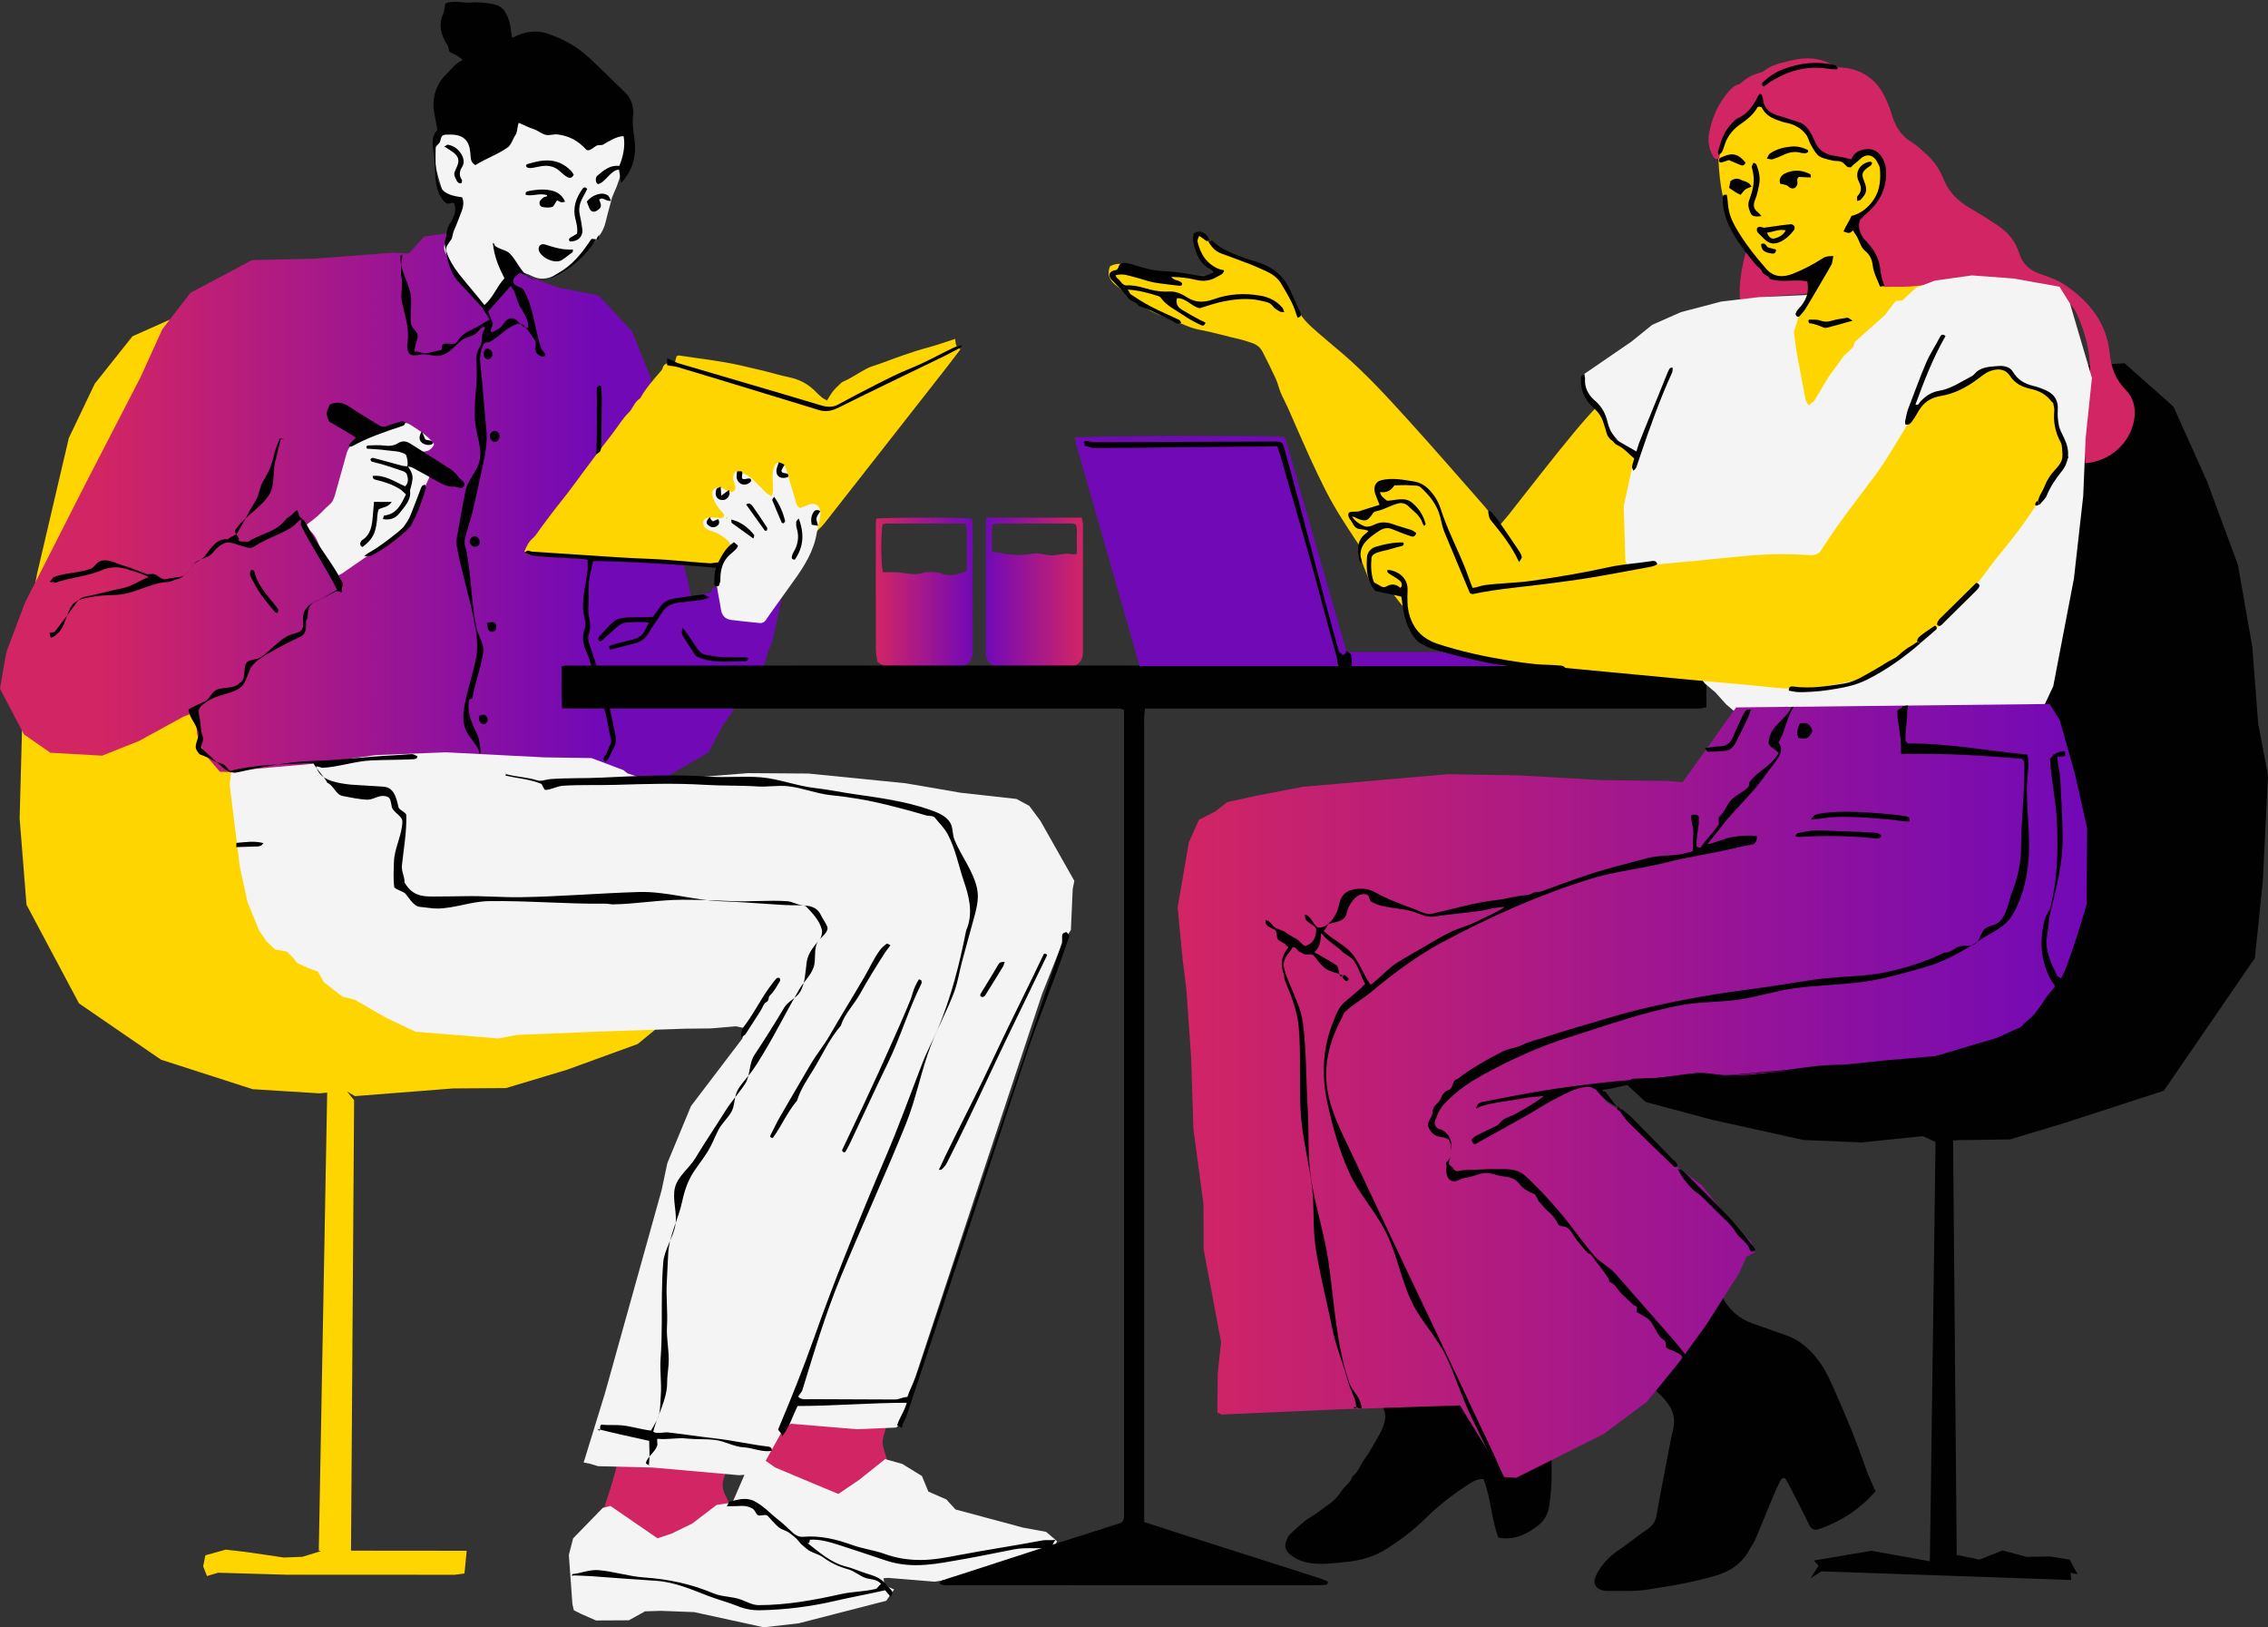 <?xml version="1.0" encoding="UTF-8" standalone="no"?><svg xmlns="http://www.w3.org/2000/svg" xmlns:xlink="http://www.w3.org/1999/xlink" fill="#000000" height="358.6" preserveAspectRatio="xMidYMid meet" version="1" viewBox="0.0 -0.4 500.0 358.6" width="500" zoomAndPan="magnify"><rect x="0.0" y="-0.4" width="500.0" height="358.6" fill="#333333" stroke="none"/><g><g id="change1_3"><path d="M76.509 240.166L78.066 242.092 77.383 341.375 102.889 341.399 102.396 346.407 100.256 346.69 63.062 346.675 48.088 346.235 45.624 346.967 44.791 344.83 45.276 342.397 49.768 341.149 53.887 341.624 58.235 342.243 62.582 342.889 66.689 342.724 70.745 341.479 70.28 341.342 72.132 240.419 70.442 240.58 55.705 239.662 35.49 233.158 17.416 220.753 5.846 199.013 4.327 179.982 4.871 159.855 4.863 143.63 8.17 126.076 15.174 96.136 20.899 84.166 29.205 73.723 44.611 66.855 58.988 70.401 74.037 83.439 85.755 98.842 96.88 123.233 126.897 168.812 141.583 183.88 150.914 196.296 155.144 205.665 155.245 215.665 150.838 221.266 140.607 229.699 124.971 235.387 111.55 239.418 99.908 239.498 78.233 241.194z" fill="#ffd500"/></g><g><linearGradient gradientUnits="userSpaceOnUse" id="a" x1="0" x2="172.648" xlink:actuate="onLoad" xlink:show="other" xlink:type="simple" y1="114.814" y2="114.814"><stop offset="0.127" stop-color="#d22564"/><stop offset="0.767" stop-color="#7209b7"/></linearGradient><path d="M168.73 125.636L169.618 124.082 172.648 126.607 170.079 128.684 172.248 131.915 170.249 141.046 169.385 143.063 168.628 145.677 167.099 149.964 162.451 154.947 159.26 159.655 156.175 165.455 145.029 171.881 140.535 173.349 135.004 174.226 130.378 177.929 129.28 178.307 128.715 178.569 58.104 178.571 55.625 176.396 55.282 175.955 53.463 171.766 50.71 169.765 48.466 169.696 44.815 165.426 43.454 161.379 43.008 156.511 40.376 157.593 30.608 162.934 22.516 166.157 11.096 165.505 5.298 161.47 2.883 156.908 0 151.377 1.119 144.855 1.517 143.015 5.539 132.352 8.293 126.977 18.863 106.184 30.96 82.776 35.762 72.209 41.978 64.14 55.549 56.934 69.266 56.618 86.663 55.298 90.135 55.478 93.533 51.716 98.532 51.056 104.61 53.937 112.591 59.033 122.927 62.963 131.942 64.707 139.354 72.654 143.364 82.625 144.175 87.919 146.939 97.89 150.462 122.517 152.34 131.05 156.8 130.16 157.012 129.455 158.59 128.335 160.239 128.483 159.526 127.185 159.566 125.356 159.773 123.568 157.275 123.708 159.969 122.198 168.275 122.969z" fill="url(#a)"/><g id="change2_2"><path d="M197.382,324.407c-0.487,0.94-0.87,1.921-1.46,2.755c-0.744,1.05-1.006,2.091-0.849,3.384 c0.255,2.096-0.107,4.152-0.838,6.146c-0.955,0.521-1.902,0.437-2.859,0.272c-3.246-0.56-6.49-1.135-9.741-1.67 c-2.775-0.457-5.557-0.863-8.336-1.296c-1.585-0.247-3.169-0.502-4.886-0.775c-0.484-1.816-0.823-3.625-0.836-5.463 c-0.032-4.418-0.246-8.852,0.84-13.204c0.194-0.776,0.228-1.591,0.362-2.383c0.216-1.276-0.251-2.192-1.412-2.781 c-1.097,0.259-1.775,0.967-2.288,1.954c-1.711,3.291-3.031,6.739-4.233,10.238c-0.392,1.141-0.706,2.31-1.146,3.431 c-0.566,1.442-0.516,2.782,0.222,4.167c0.753,1.413,1.335,2.91,1.741,4.404c-1.111,1.485-1.111,1.485-2.568,1.451 c0.749,3.113,0.763,6.344,2.064,9.25c-0.348,0.619-0.873,0.464-1.32,0.452c-1.045-0.028-2.096-0.045-3.131-0.176 c-3.695-0.464-7.386-0.314-11.073,0.04c-5.183,0.498-10.085-0.462-14.783-2.766c-0.391-0.64-0.297-1.338-0.082-2.041 c0.966-3.15,1.864-6.323,2.92-9.443c0.928-2.745,1.777-5.502,2.431-8.328c0.341-1.474,0.829-2.939,1.446-4.321 c1.473-3.3,3.029-6.566,4.619-9.812c0.839-1.713,1.855-3.338,2.722-5.039c0.893-1.752,2.233-2.874,4.152-3.331 c0.937-0.223,1.845-0.579,2.787-0.775c1.661-0.346,3.271-0.335,4.991,0.072c3.045,0.72,6.17,1.124,9.276,1.553 c3.105,0.429,6.228,0.725,9.343,1.081c2.158,0.246,4.326,0.431,6.472,0.757c3.908,0.593,7.825,0.945,11.781,0.836 c1.28-0.035,2.573-0.074,3.96,0.483c0,0.514,0.09,1.066-0.017,1.577c-0.298,1.415-0.663,2.817-1.029,4.216 c-0.611,2.334-1.225,4.667-1.876,6.99c-0.201,0.718-0.243,1.39-0.058,2.125C195.224,320.553,195.893,322.6,197.382,324.407z" fill="#d22564"/></g></g><g id="change3_1"><path d="M164.384 226.258L162.212 225.8 156.661 226.27 151.101 226.327 133.737 226.905 113.969 227.707 109.886 228.485 91.63 227.007 85.193 223.969 78.28 219.989 75.452 219.229 73.213 217.514 71.391 216.08 70.103 213.753 67.844 212.928 65.511 211.834 64.528 210.598 63.182 209.317 60.636 208.866 58.702 207.023 57.117 204.675 54.559 198.405 52.873 190.659 50.622 172.484 50.983 169.67 52.826 169.348 59.796 168.742 69.4 167.903 82.84 166.025 98.297 165.414 120.029 166.53 130.392 166.681 137.473 169.349 138.315 170.048 143.409 171.714 164.904 170.001 178.193 170.094 199.637 172.232 211.797 174.325 224.079 175.691 226.901 177.207 229.354 180.495 236.844 193.741 236.488 195.566 236.088 204.566 234.077 207.73 229.718 218.739 199.409 310.327 198.543 313.318 197.591 314.242 188.894 314.612 174.403 313.406 172.99 314.02 168.801 321.563 170.848 323.02 181.367 327.439 184.828 328.87 189.442 325.743 195.127 321.205 198.881 322.236 203.247 324.922 204.658 328.349 208.634 330.089 210.656 332.298 225.597 336.309 230.625 337.23 233.012 339.267 231.692 343.177 213.411 346.979 206.036 348.216 195.789 347.372 194.792 347.451 194.983 349.061 197.118 349.921 195.377 352.422 176.02 357.399 168.352 358.267 165.177 357.564 153.042 354.921 145.69 354.637 142.201 354.752 138.634 356.722 131.387 356.759 128.137 355.325 126.511 354.513 126.189 353.145 125.409 342.308 126.346 338.667 132.878 331.948 134.576 331.515 144.952 338.653 148.066 337.614 152.603 335.401 157.991 331.292 161.483 330.755 164.12 324.658 162.945 324.745 143.912 323.057 131.846 322.758 129.965 322.186 128.673 321.944 133.418 306.515 145.865 261.89 147.116 255.972 152.339 243.38 163.629 228.539z" fill="#f4f4f4"/></g><g id="change3_4"><path d="M114.111,59.231c-2.977,2.418-4.76,5.884-7.736,8.416c-1.994-2.769-3.958-5.429-5.725-8.23 c-0.801-1.269-1.561-2.564-2.32-3.859c-0.625-1.066-0.52-2.005,0.141-3.128c1.013-1.722,1.736-3.615,2.566-5.442 c0.301-0.662,0.569-1.344,0.234-2.232c-0.358-0.231-0.789-0.709-1.284-0.789c-1.305-0.21-2.019-1.095-2.37-2.148 c-1.068-3.208-2.061-6.453-1.831-9.909c0.032-0.48,0.075-0.967,0.185-1.434c0.341-1.452,1.345-2.296,2.851-2.412 c0.476-0.036,0.956-0.006,1.547-0.006c0.136-0.502,0.283-0.943,0.373-1.395c0.946-4.76,3.271-8.517,7.749-10.727 c1.225-0.605,2.409-1.302,3.659-1.847c3.519-1.532,7.18-1.722,10.884-0.875c3.739,0.855,7.138,2.407,10.046,4.998 c3.31,2.949,5.169,6.485,5.039,11.008c-0.13,4.557-0.917,8.945-2.857,13.104c-0.37,0.793-0.549,1.678-0.784,2.53 c-0.343,1.241-0.685,2.483-0.975,3.737c-0.452,1.957-1.627,3.466-2.945,4.893c-0.703,0.761-1.49,1.455-2.121,2.27 c-0.896,1.157-1.916,2.129-3.205,2.833c-0.974,0.532-1.892,1.167-2.877,1.675c-1.65,0.85-3.322,1.079-5.079,0.179 C116.302,59.942,115.226,59.649,114.111,59.231z" fill="#f4f4f4"/></g><g id="change1_4"><path d="M210.594,74.296c0.096,1.082,0.081,1.904,1.163,2.277c-1.169,1.527-2.222,2.931-3.304,4.312 c-8.827,11.264-17.665,22.519-26.483,33.79c-1.159,1.481-2.493,2.655-4.218,3.486c-3.905,1.88-7.753,3.88-11.606,5.866 c-1.027,0.53-2.033,0.794-3.222,0.714c-7.546-0.511-15.097-0.957-22.647-1.414c-3.694-0.223-7.391-0.407-11.085-0.636 c-4.015-0.249-8.029-0.525-12.042-0.804c-0.544-0.038-1.159,0.012-1.521-0.807c0.435-0.967,0.852-2.024,1.823-2.851 c0.764-0.65,1.261-1.598,1.873-2.404c1.518-2,2.979-4.034,4.578-5.982c1.685-2.052,3.199-4.254,4.806-6.378 c1.188-1.57,2.354-3.157,3.545-4.724c0.902-1.187,1.839-2.349,2.743-3.535c1.195-1.566,2.219-3.301,3.61-4.665 c0.982-0.963,1.253-2.429,2.505-3.116c1.235-2.217,2.904-4.105,4.558-6.004c0.155-0.177,0.32-0.383,0.377-0.602 c0.247-0.956,0.915-1.236,1.811-1.227c0.303,0.003,0.607-0.065,0.927-0.103c0.14-0.524,0.258-0.965,0.365-1.365 c0.212-0.08,0.367-0.199,0.499-0.179c4.605,0.712,9.249,1.189,13.799,2.239c1.565,0.361,3.133,0.711,4.692,1.095 c1.949,0.481,3.876,1.066,5.84,1.474c2.286,0.474,4.217,1.513,5.84,3.17c0.449,0.459,0.917,0.904,1.414,1.309 c0.299,0.244,0.671,0.398,1.087,0.636c0.468-0.736,0.833-1.429,1.313-2.03c0.489-0.613,1.086-1.141,1.648-1.695 c0.168-0.165,0.357-0.336,0.57-0.425c1.911-0.792,3.568-2.042,5.403-2.964c0.824-0.414,1.752-0.618,2.623-0.943 c3.534-1.318,7.062-2.641,10.713-3.62C206.518,75.679,208.398,74.997,210.594,74.296z" fill="#ffd500"/></g><g fill="#f4f4f4" id="change3_2"><path d="M161.261,108.076c0.657-0.277,1.013-0.656,0.831-1.332c-0.105-0.387-0.255-0.762-0.361-1.15 c-0.2-0.734-0.099-1.417,0.437-2.127c1.626,0.192,2.959,0.995,4.122,2.106c0.928,0.887,1.786,1.847,2.71,2.739 c0.256,0.247,0.638,0.363,1.16,0.646c0.119-0.579,0.253-0.937,0.254-1.296c0.003-0.883-0.064-1.767-0.085-2.651 c-0.01-0.401,0-0.805,0.038-1.205c0.138-1.43,0.658-2.325,1.374-2.262c1.061,0.093,1.434,0.93,1.695,1.799 c0.649,2.155,1.272,4.318,1.903,6.479c0.176,0.604,0.206,1.283,1.036,1.739c0.461-0.174,1.063-0.346,1.615-0.619 c1.649-0.813,3.082,0.145,2.867,2.111c-0.052,0.479-0.12,0.958-0.218,1.429c-0.18,0.866-0.43,1.719-0.575,2.59 c-0.667,4.002-2.742,7.316-5.062,10.52c-1.785,2.465-3.547,4.945-5.315,7.421c-0.278,0.39-0.535,0.795-0.803,1.193 c-0.342,0.508-0.819,0.775-1.432,0.712c-2.075-0.213-4.152-0.414-6.222-0.675c-1.365-0.172-2.106-0.972-2.303-2.375 c-0.256-1.825-0.728-3.623-0.917-5.452c-0.159-1.536,0.278-3.023,1.04-4.384c0.506-0.904,1.043-1.791,1.554-2.691 c0.76-1.337,0.564-2.066-0.666-3.042c-0.952-0.756-1.973-1.338-3.137-1.685c-0.379-0.113-0.759-0.249-1.106-0.435 c-0.493-0.264-0.804-1.146-0.629-1.695c0.168-0.53,0.625-0.756,1.103-0.798c0.634-0.056,1.279,0.01,1.919,0.034 c0.396,0.015,0.812,0.135,1.177,0.042c0.185-0.047,0.418-0.493,0.372-0.704c-0.058-0.271-0.366-0.494-0.579-0.725 c-0.936-1.014-1.641-2.171-1.998-3.5c-0.317-1.181,0.66-2.09,1.824-1.733c0.456,0.14,0.876,0.397,1.319,0.582 C160.569,107.835,160.946,107.96,161.261,108.076z M160.372,113.702c-0.064-0.064-0.118-0.118-0.172-0.171 c-0.054,0.107-0.126,0.21-0.151,0.324c-0.009,0.04,0.097,0.105,0.151,0.158C160.257,113.909,160.315,113.804,160.372,113.702z"/><path d="M95.716,97.506c-0.614,1.338-1.632,1.76-2.96,1.593c-0.239-0.03-0.479-0.063-0.719-0.077 c-1.721-0.102-1.846,0.077-1.318,2.068c1.787,0.039,3.28,0.805,4.503,2.286c-0.229,0.574-0.412,1.092-0.639,1.59 c-0.734,1.606-1.45,3.221-2.238,4.8c-0.751,1.503-1.58,2.968-2.384,4.444c-0.305,0.56-0.802,1.073-0.922,1.666 c-0.238,1.17-0.804,1.839-1.979,2.13c-0.511,0.126-0.945,0.578-1.404,0.897c-3.35,2.325-6.694,4.658-10.051,6.973 c-0.387,0.267-0.838,0.44-1.224,0.639c-0.951-0.494-1.523-1.216-1.916-2.13c-0.603-1.397-1.277-2.763-1.886-4.157 c-1.186-2.713-1.177-2.718-3.303-4.74c0.921-0.715,1.869-1.382,2.736-2.142c0.899-0.788,1.671-1.725,2.591-2.484 c0.745-0.615,1.029-1.421,1.271-2.262c0.712-2.469,1.386-4.95,2.076-7.425c0.151-0.542,0.304-1.082,0.458-1.623 c0.413-1.454,1.437-2.414,2.649-3.197c0.468-0.302,0.993-0.537,1.521-0.721c2.571-0.9,5.153-1.77,7.729-2.656 c0.729-0.251,1.45-0.215,2.088,0.194C92.336,94.415,94.326,95.611,95.716,97.506z"/></g><g><g id="change4_21"><path d="M112.906,7.96c2.61-1.426,5.273-1.818,7.801-0.954c2.843,0.972,5.714,2.392,7.989,4.315 c3.19,2.696,6.064,5.796,9.117,8.65c1.177,1.1,1.736,2.612,1.81,4.363c0.007,0.161,0.037,0.261,0.007,0.412 c-0.449,2.248,0.238,4.523,0.368,6.755c0.179,3.081-0.808,6.039-3.08,8.424c-0.119-0.714-0.354-2.341-0.451-2.925 c-1.8-0.019-3.061,2.916-4.638,3.178c-0.613-0.281-0.596-1.463-0.167-1.832c1.434-1.233,2.861-2.423,4.859-2.171 c0.756-1.73,1.411-4.387,0.952-6.571c-1.567,0.058-3.158,1.076-4.477,1.851c-0.415,0.244-1.092,0.028-1.511,0.265 c-0.68,0.384-1.7,1.442-2.288,0.808c-1.865-2.013-3.807-2.985-6.28-3.297c-0.798-0.1-1.652,0.234-2.447,0.118 c-1.032-0.151-1.868-1.01-2.861-1.31c-0.978-0.296-2.171-0.914-3.234-1.373c-0.318,0.579-0.318,2.098-0.681,2.597 c-0.61,0.838-0.939,2.235-1.752,2.817c-2.209,1.58-4.922,2.487-7.139,3.918c-0.844-0.467-0.996-1.209-1.043-1.823 c-0.097-1.259-0.174-2.532-0.9-3.505c-1.041-1.394-2.742-1.452-4.462-1.399c-1.061,0.033-1.102,0.488-1.369,1.496 c-0.143,0.539-0.976,0.909-0.987,1.47c-0.056,2.773-0.149,5.706,0.907,8.265c0.75,1.817,2.833,2.313,4.892,2.571 c0.54,0.874,0.254,2.318-0.092,3.155c-0.583,1.409-1.061,2.87-1.698,4.255c-0.268,0.583-0.255,1.385-0.596,1.929 c-0.561,0.896-1.344,1.579-1.055,2.544c0.535,1.79,1.539,3.43,2.687,4.904c1.825,2.343,3.782,4.513,5.702,6.969 c1.934-1.628,2.613-3.9,4.413-5.897c-1.283-2.578-2.224-4.678-2.554-7.762c0.433,0.049,0.225,0.354,0.422,0.548 c0.857,0.845,2.498,0.914,3.337,1.778c1.577,1.624,2.457,4.146,4.383,5.332c1.085,0.668,2.913,0.895,4.142,0.325 c0.723-0.335,1.348-0.934,2.045-1.312c3.16-1.712,5.327-4.479,7.344-7.486c0.214-0.319,1.374,0.209,1.662-0.049 c0.064-0.057,0.062-1.206,0.197-1.152c0.057,0.023-0.498,0.729-0.511,0.778c-0.084,0.305-0.226,0.443-0.395,0.697 c-2.472,3.712-5.533,6.325-9.561,8.188c-1.958,0.905-3.478,0.978-5.289-0.354c-0.51-0.376-1.307-0.443-1.815-0.771 c-1.258,1.059-1.775,1.351-1.301,2.416c0.294,0.66,1.724,0.73,2.092,1.349c2.318,3.904,2.433,8.798,3.967,13.021 c0.17,0.469,1.399,1.319,0.599,1.664c-0.582,0.251-1.484-0.425-1.747-0.801c-0.461-0.659,0.179-2.084-0.28-2.745 c-0.642-0.925-1.297-1.898-1.995-2.779c-1.101-1.387-2.024-0.899-3.526-0.046c-1.536,0.873-2.778,2.311-4.339,3.135 c-0.522,0.276-1.131,0.015-1.409,0.526c-0.818,1.499-0.946,2.855-0.739,4.666c0.54,4.715,0.802,9.467,1.289,14.188 c0.253,2.456-0.157,4.98-0.654,7.335c-0.713,3.38-1.504,6.746-2.23,10.124c-0.49,2.278-1.375,4.472-1.858,6.752 c-0.208,0.98,0.218,1.823,0.395,2.774c1.014,5.453,1.043,11.097,2.126,16.537c0.369,1.85,1.781,3.689,1.533,5.522 c-0.463,3.426-1.838,6.73-2.375,10.146c-0.025,0.159-0.675,0.176-0.71,0.333c-0.59,2.577,0.482,5,1.667,7.454 c0.613,1.27,0.693,2.776,0.859,4.174c-0.533,0.449-0.239,0.031-0.4-0.371c-0.686-1.715-2.311-3.061-2.977-4.784 c-0.597-1.546-0.522-3.352-0.236-4.986c0.638-3.642,1.923-7.165,2.613-10.796c0.539-2.842-0.001-5.729-0.548-8.509 c-1.009-5.127-2.626-10.139-3.578-15.276c-0.114-0.613-0.342-1.48-0.226-2.093c0.686-3.633,1.258-7.305,2.016-10.924 c0.478-2.278,2.537-4.208,3.068-6.475c0.627-2.679-0.574-5.424-0.915-8.202c-0.54-4.389,0.646-8.97,0.23-13.376 c-0.143-1.515,0.07-2.425,0.84-3.717c0.534-0.896,0.192-2.295,0.654-3.231c0.131-0.265,0.573-0.691,0.293-1.067 c-0.838,0.01-1.288,1.037-1.897,1.506c-0.892,0.686-2.271,0.759-3.148,1.467c-1.587,1.282-2.937,3.212-5.036,3.422 c-1.275,0.128-2.656-0.513-3.922-0.289c-1.826,0.322-2.739,0.399-2.996-1.382c-0.08-0.556,0.01-1.223,0.074-1.771 c0.354-3.025-0.779-5.777-1.327-8.693c-0.297-1.58,0.286-3.323-0.003-4.905c-0.291-1.592-0.177-3.031,0.087-4.636 c0.068-0.411-0.302-0.757,0.21-0.534c0.038,0.074-0.541,0.02-0.547,0.087c-0.262,2.843,1.566,5.533,2.161,8.287 c0.475,2.199-0.197,4.622,0.177,6.841c0.145,0.863,1.411,1.655,1.433,2.538c0.027,1.117-0.715,2.214-0.683,3.516 c0.936-0.103,1.747,0.497,2.512,0.391c1.114-0.156,2.212-0.515,3.322-0.699c0.314-0.052,0.118-0.948,0.279-1.148 c0.599-0.743,2.413,0.178,3.039-0.473c0.274-0.285,0.517-0.618,0.748-0.925c1.187-1.571,3.134-2.038,4.713-3.049 c0.4-0.256,1.453-0.899,1.967-1.128c-1.691-3.11-4.503-5.651-6.863-8.286c-2.158-2.409-2.561-5.333-3.143-8.773 c0.626-1.131,0.284-2.647,1.089-3.909c0.963-1.508,1.738-3.096,1.048-4.661c-0.142-0.322-1.163,0.149-1.478,0.057 c-0.607-0.177-1.088-0.897-1.4-1.408c-1.632-2.677-1.149-5.989-1.546-9.04c-0.279-2.143-0.788-4.071,0.727-5.818 c-0.149-1.423-0.588-2.831-0.759-4.264c-0.368-3.068,0.574-5.949,2.837-8.093c1.142-1.083,1.839-2.29,3.51-3.007 c-1.012-1.018-1.65-1.172-2.674-1.697c-0.531-0.272-0.284-0.982-0.604-1.477c-1.588-2.462-2.097-4.609-0.951-7.206 c0.255-0.578,0.229-1.63,0.48-2.144c1.786-0.708,3.857-0.015,5.725-0.169c1.138-0.094,2.06-0.043,3.184,0.103 c1.923,0.25,3.369,0.465,4.281,2.094c0.71,1.269,1.098,2.632,1.227,4.104C112.706,6.922,112.836,7.181,112.906,7.96z M116.474,72.006c0.126-1.978-0.995-3.291-1.857-4.895c-0.853-1.587-0.82-2.989-2.035-4.494c-1.79,2.132-3.304,3.651-5.003,5.675 c0.597,0.949,0.604,1.783,1.064,2.514c0.043,0.787-0.742,1.336-0.307,2.117c0.525-0.259,1.226-0.646,1.707-0.924 c0.763-0.44,1.14-1.594,1.915-2.008c1.45-0.775,2.09,0.386,3.308,1.513C115.609,71.823,116.16,71.657,116.474,72.006z" fill="#010101"/></g><g id="change4_74"><path d="M32.748,126.792c-0.289-0.242-0.564-0.3-0.836-0.414c-1.108-0.467-2.251-0.797-3.389-1.182 c-2.193-0.743-4.058-0.801-6.303,0.156c-3.094,1.318-6.638,1.499-9.811,2.629c-0.362,0.129-0.711-0.188-1.096-0.131 c-0.055,0.008,0.771,0.561,0.756,0.499c-0.034-0.141-1.148-0.518-1.084-0.565c0.315-0.23,0.608-0.887,0.97-1.022 c2.552-0.956,5.494-0.864,8.053-1.802c0.753-0.276,1.195-1.273,1.919-1.609c1.689-0.785,3.46,0.375,5.201,0.884 c1.765,0.516,3.416,1.229,5.146,1.86c0.524,0.191,1.236-0.105,1.765,0.057c0.72,0.22,1.71,1.341,2.549,1.103 c1.153-0.328,2.313-0.33,3.492-0.571c0.981-0.2,1.763-1.613,2.368-2.421c0.666-0.889,2.03-1.232,2.712-2.109 c1.514-1.948,2.544-3.882,5.166-3.716c0.442-0.635,1.573-0.696,1.991-1.369c1.453-2.34,2.608-4.863,4.075-7.195 c0.801-1.274,0.839-3.035,1.654-4.301c1.187-1.845,1.955-3.637,2.385-5.793c0.235-1.179,0.814-2.322,1.179-3.468 c0.091-0.287,0.546,0.356,0.917,0.009c0.081,0.455-0.537-0.275-0.587-0.068c-0.412,1.718-0.88,3.429-1.282,5.15 c-0.56,2.399-0.04,5.218-1.326,7.257c-1.887,2.993-5.59,4.833-7.499,7.813c-0.342,0.534,1.2,1.623,0.77,2.309 c0.446,0.214-0.115,0.003,0.228,0.097c0.695,0.19,0.943-0.032,1.835,0.162c2.249-1.571,5.23-1.985,7.404-3.929 c0.557-0.498,1.052-1.31,1.739-1.673c0.637-0.337,1.058-1.061,1.692-1.405c0.127-0.069,0.454,1.59,0.705,1.567 c0.722,0.552,1.062,0.906,1.502,1.788c2.188,4.384,5.564,8.173,7.761,12.553c0.285,0.568-0.359,1.401-0.044,2.106 c-0.412,0.281-0.895-0.315-1.298-0.113c-1.649,0.827-3.282,1.62-4.954,2.399c-0.991,0.462-1.423,2.152-1.338,3.259 c0.025,0.321-0.392,0.642-0.381,0.964c0.057,1.641,0.061,2.802-1.375,3.455c-2.646,1.204-5.2,2.554-7.676,4.049 c-1.291,0.779-2.684,1.742-3.297,3.099c-0.688,1.525-1.004,3.317-2.397,4.192c-2.041,1.281-4.841,1.395-6.847,2.728 c-3.151,2.093-1.816,1.863-1.549,6.229c0.044,0.717,0.266,1.219,0.487,1.902c0.191,0.593-0.776,1.935-0.339,2.337 c1.656,1.522,3.331,3.062,5.047,4.519c0.584,0.496,1.823,0.972,2.621,0.801c5.599-1.204,11.098-2.377,16.821-2.547 c6.031-0.179,12.038-0.985,18.066-1.258c1.287-0.058,2.579-0.222,3.866-0.249c0.289-0.006,0.847,0.374,1.106,0.423 c0.086,0.667-0.566,0.681-0.981,0.703c-3.053,0.163-6.115,0.109-9.169,0.255c-3.616,0.174-7.179,1.46-10.795,1.637 c-0.129,0.006-1.106-0.415-1.336-0.286c0.657,2.36,2.79,3.224,5.454,3.683c0.789,0.136,1.484,0.264,2.277,0.313 c2.33,0.143,4.655,0.302,6.985,0.433c2.38,0.134,2.907,2.205,3.437,4.559c0.141,0.626,1.679,1.086,1.702,1.723 c0.131,3.702-0.582,7.424-0.956,11.119c-0.129,1.278,0.644,2.537,0.562,3.669c0.138,0.298,0.035,0.091,0.118,0.224 c1.628,2.628,3.527,2.97,6.396,2.926c2.252-0.035,4.499-0.016,6.751-0.071c4.105-0.101,8.223,0.286,12.329,0.222 c8.694-0.135,17.367-0.881,26.057-1.144c6.042-0.182,12.066,1.832,18.1,2.029c3.376,0.11,6.715,0.37,10.088,0.583 c1.847,0.117,3.744,0.281,5.592,0.307c2.584,0.036,5.188-0.266,6.327,2.079c0.421,0.866,1.03,1.682,1.418,2.564 c0.464,1.054-0.953,2.123-1.709,2.949c-1.263,1.38-0.81,3.503-1.07,5.273c-0.322,2.191-2.259,3.791-3.359,5.669 c-2.72,4.646-5.104,9.486-7.896,14.089c-0.853,1.406-1.662,2.8-2.667,4.129c-0.964,1.276-2.133,2.501-2.96,3.88 c-0.868,1.448-0.622,3.564-1.492,5.01c-0.827,1.374-2.099,2.48-2.825,3.906c-0.79,1.551-1.398,3.203-2.306,4.669 c-0.887,1.432-1.936,2.792-2.89,4.179c-1.484,2.157-2.241,4.387-2.784,6.929c-0.824,3.862-2.907,7.6-3.075,11.553 c-0.089,2.089-0.193,4.164-0.312,6.252c-0.183,3.212,0.234,6.459,0.046,9.671c-0.165,2.81,0.567,5.686,0.348,8.494 c-0.106,1.363-0.319,2.673-0.319,4.034c0,3.64-2.188,7.145-3.059,10.681c0.57,0.578,2.502,0.098,3.196,0.174 c3.517,0.387,7.016,0.944,10.531,1.34c3.915,0.441,7.778,1.343,11.692,1.799c0.491,0.057,0.76,0.345,0.716,0.914 c-2.074,0.405-4.127-0.658-6.178-0.761c-2.162-0.108-4.196-1.391-6.353-1.637c-2.077-0.236-4.204-0.084-6.282-0.307 c-2.071-0.222-4.215,0.299-6.393,0.054c-0.183,0.529,0.085,1.063-0.054,1.498c-0.438,1.375-2.031,2.372-2.485,3.742 c-0.132,0.399,1.265,0.811,0.647,0.476c0.254-1.992,0.079-3.153,0.073-5.254c-3.962-0.884-7.517-1.63-11.414-2.622 c-0.061-0.016,0.545,0.446,0.496,0.384c0.194-0.578-0.03-1.377,0.479-1.322c1.519,0.165,3.086-0.023,4.603,0.16 c2.154,0.259,3.966,0.862,6.224,1.143c0.844-1.505,1.634-2.539,1.901-4.166c0.194-1.185,0.179-2.446,0.27-3.65 c0.2-2.647-0.239-5.341-0.047-7.988c0.187-2.568,0.249-5.126,0.259-7.696c0.018-4.516-0.046-9.073,0.322-13.564 c0.236-2.886,2.286-5.564,2.708-8.425c0.386-2.617-0.766-5.548-0.111-8.113c0.638-2.5,3.163-4.256,4.473-6.427 c2.146-3.555,4.48-6.989,6.679-10.512c1.293-2.071,2.981-3.875,4.313-5.92c1.158-1.777,0.836-4.51,2.009-6.283 c2.291-3.459,4.499-6.956,6.624-10.525c0.811-1.363,2.709-2.09,3.506-3.461c1.095-1.883,1.125-4.296,1.423-6.504 c0.271-2.004,1.57-3.465,2.871-5.042c0.416-0.505,0.621-1.527,0.48-2.105c-0.496-2.03-2.112-3.72-3.494-5.149 c-0.197-0.204-0.927-0.291-1.226-0.339c-0.951-0.15-1.91-0.744-2.869-0.811c-4.093-0.288-8.242,0.17-12.34-0.027 c-3.617-0.174-7.245-0.304-10.866-0.298c-5.072,0.008-10.132,0.936-15.203,1.021c-0.564,0.009-1.132-0.158-1.696-0.152 c-8.615,0.105-17.242-0.704-25.856-0.559c-3.7,0.063-7.372,1.548-11.073,1.629c-1.276,0.028-2.635-0.261-3.915-0.356 c-1.455-0.108-2.298-1.795-3.235-2.87c-0.528-0.606-1.879-0.788-2.493-1.452c-0.255-1.774-0.132-3.834-0.075-5.672 c0.092-2.975,1.845-5.923,1.856-8.898c0.004-1.117-2.085-2.026-2.321-3.122c-0.336-1.558-0.217-2.354-1.841-2.449 c-1.204-0.071-2.472,0.906-3.676,0.832c-1.766-0.108-3.636-0.483-5.361-0.826c-1.471-0.292-2.031-2.418-3.33-2.88 c-0.88-1.65-2.278-2.812-3.123-4.397c-6.041,0.307-12.255,0.191-18.333,1.767c-0.591-0.372-0.763-1.131-1.632-1.521 c-0.835-0.375-1.498-0.38-2.223-0.838c-0.866-0.548-1.693-0.878-2.723-1.258c-0.305-0.113-0.789-0.879-0.915-1.227 c-0.382-1.049,0.677-2.412,0.517-3.504c-0.243-1.662-2.079-3.467-2.197-5.185c1.072-0.742,2.685-1.298,3.734-1.87 c0.953-0.519,1.41-2.014,2.434-2.478c1.574-0.713,4.021-0.134,5.142-1.562c1.47-0.581,0.664-3.163,1.45-4.347 c0.566-0.853,2.382-0.699,3.21-1.279c1.801-1.263,3.278-2.994,5.107-4.218c0.687-0.46,1.542-0.832,2.454-1.049 c1.549-0.369,1.91-1.19,1.75-2.754c-0.251-2.452,1.231-3.737,3.332-4.605c1.417-0.585,2.632-1.429,4.13-2.24 c-2.403-4.808-5.491-9.323-7.943-14.188c-0.171-0.34,0.254-0.826-0.11-1.247c-0.783,0.492-1.252,1.239-1.986,1.7 c-2.588,1.623-5.644,2.513-8.199,4.186c-0.751,0.491-1.159,0.336-1.971,0.128c-1.011-0.258-1.992-0.666-3.006-0.911 c-1.768-0.427-3.051,0.836-4.306,2.313c-0.937,1.103-3.129,1.189-4.018,2.326c-1.169,1.496-1.999,3.028-3.785,3.37 c-0.631,0.121-1.296,0.571-1.935,0.601c-3.42,0.161-6.355,2.003-9.659,2.642c-2.126,0.411-4.383,0.151-6.511,0.549 c-1.757,0.329-3.973,0.494-4.993,1.959c-1.149,1.65-1.391,3.937-2.58,5.558c-0.324,0.442-0.788,0.81-1.198,1.181 c-0.064,0.058-0.773,0.435-0.882,0.352c-0.111-0.085-0.286-0.835-0.273-0.959c0.025-0.228,0.97-0.105,1.109-0.281 c1.715-2.183,3.367-4.435,4.999-6.68c0.771-1.06,1.918-1.091,3.258-1.385c2.194-0.481,4.335-1.109,6.542-1.517 C28.89,128.905,30.712,127.589,32.748,126.792z" fill="#010101"/></g><g id="change4_37"><path d="M197.785,313.742c0.504-1.666,1.641-3.205,2.173-4.963c-8.206,0-16.075,0.712-24.112,0.712 c-1.148,2.274-1.628,4.279-3.368,6.67c-0.158-0.715-0.999-1.358-0.929-1.522c2.786-6.596,5.441-13.192,7.828-19.923 c2.2-6.203,4.517-12.361,6.954-18.477c2.881-7.229,5.837-14.425,8.901-21.577c2.943-6.868,5.464-13.898,8.157-20.858 c0.984-2.542,2.323-4.933,3.376-7.448c2.891-6.904,4.753-14.162,6.2-21.527c0.062-0.315,0.236-0.617,0.337-0.921 c1.168-3.501,0.322-6.738-0.845-10.179c-1.16-3.419-1.796-6.976-3.492-10.195c-0.764-1.45-1.889-2.479-2.874-3.715 c-0.404-0.507-1.322-0.312-2.005-0.517c-2.764-0.83-5.533-1.556-8.331-2.259c-4.133-1.039-8.243-1.748-12.488-2.173 c-3.198-0.32-6.296-1.613-9.49-1.975c-2.237-0.253-4.537,0.19-6.784,0.044c-3.854-0.251-7.729-0.122-11.584-0.357 c-6.522-0.398-12.982-0.206-19.497,0c-3.937,0.125-7.886-0.058-11.819,0.2c-1.284,0.084-2.549,0.886-3.836,0.921 c-0.396,0.011-0.633-1.218-0.989-1.364c-2.462-1.018-5.238-1.173-7.809-1.806c-0.222-0.055,0.26-0.178,0.062-0.284 c0.113-0.695-0.249-0.104,0.229,0.024c2.164,0.581,4.476,0.612,6.606,1.305c1.013,0.33,1.96-0.185,3.018-0.264 c3.689-0.273,7.417-0.136,11.111-0.313c7.957-0.381,15.933-0.775,23.905-0.223c3.772,0.261,7.604-0.169,11.371,0.151 c4.004,0.34,7.893,1.902,11.888,2.355c2.875,0.326,5.7,0.923,8.564,1.337c5.65,0.817,11.251,1.544,16.649,3.415 c1.734,0.601,3.61,1.29,4.587,2.837c0.686,1.086,0.493,2.652,0.978,3.83c1.497,3.635,4.185,6.925,4.99,10.803 c0.496,2.387-0.263,4.825-0.918,7.232c-0.823,3.022-1.678,6.038-2.476,9.068c-0.572,2.171-0.893,4.404-1.687,6.504 c-1.476,3.905-3.503,7.595-5.023,11.484c-2.221,5.683-3.296,11.821-5.579,17.479c-4.597,11.394-9.761,22.559-14.446,33.917 c-3.342,8.102-5.831,16.489-8.419,24.855c-0.137,0.442-0.818,1.034-0.87,1.423c0.662,0.738,1.808,0.512,2.493,0.516 c6.28,0.032,12.561,0.068,18.841,0.077c0.956,0.001,1.602-0.549,2.707-0.549c0.707-2.097,1.77-3.931,2.474-6.048 c10.418-31.308,21.132-62.517,31.555-93.824c0.225-0.676-0.092-1.571,0.207-2.219c0.039-0.085,0.71-0.413,0.836-0.374 c0.117,0.036,0.648,0.722,0.632,0.817c-0.08,0.467-0.327,0.966-0.476,1.416c-2.793,8.467-6.338,16.685-9.153,25.145 c-8.802,26.45-17.49,52.938-26.298,79.386c-0.203,0.61-0.551,1.113-0.82,1.691c-0.102,0.219,0.022,0.628-0.227,0.779 C198.657,314.174,197.899,313.843,197.785,313.742z" fill="#010101"/></g><g id="change4_34"><path d="M194.253,348.731c-0.906-1.124-2.278-0.967-3.401-1.336c-1.37-0.45-2.545-1.564-3.939-1.939 c-2.034-0.547-3.75-1.37-5.458-2.622c-1.103-0.809-2.698-0.996-3.691-1.919c-0.648-0.602-1.149-0.877-1.713-1.655 c-0.489-0.675-1.339-1.238-2.006-1.782c-0.686-0.559-1.723-0.692-2.392-1.27c-0.881-0.761-1.602-1.63-2.403-2.493 c-0.447-0.482-1.543,0.097-2.126-0.145c-0.461-0.192-0.647-1.085-1.089-1.371c-0.975-0.631-1.977-0.761-3.13-0.669 c-0.787,0.063-1.623,0.005-2.677,0.086c0.282-0.446,0.405-0.965,0.604-1.021c1.727-0.481,3.639-1.033,5.381-0.176 c2.115,1.04,3.72,2.897,5.556,4.299c1.085,0.828,2.03,1.84,3.053,2.743c0.648,0.571,1.389,0.927,2.235,0.855 c3.78-0.32,7.309,0.55,10.811,1.807c2.338,0.839,4.87,1.14,7.206,1.985c2.616,0.946,5.17,1.323,7.911,1.317 c2.82-0.006,5.523-0.528,8.294-1.057c6.15-1.175,12.351-2.08,18.502-3.247c0.771-0.146,1.656-0.002,2.938-0.112 c-0.595,0.567-0.743,1.53-1.011,1.584c-2.599,0.516-5.405-0.029-8.008,0.467c-3.864,0.736-7.703,1.562-11.578,2.231 c-2.691,0.464-5.35,0.998-8.071,1.199c-2.982,0.22-5.866,0.009-8.725-0.939c-3.35-1.111-6.691-2.254-10.052-3.33 c-2.142-0.686-4.364-1.394-6.658-1.266c-0.209,0.012-0.076,0.639-0.253,0.676c-0.029,0.157-0.445-0.017-0.417,0.005 c2.651,2.067,5.218,4.395,8.596,5.247c1.629,0.411,3.159,1.13,4.768,1.613c1.637,0.492,2.998,0.989,4.075,2.382 c0.427,0.553,1.064,0.96,1.361,1.599c0.063,0.137-0.222,0.684-0.379,1.096c-0.516-0.561-0.832-1.049-1.224-1.474 c-3.735,0.851-7.42,1.505-11.087,2.357c-5.43,1.261-10.954,1.943-16.513,2.051c-1.611,0.031-3.266-0.246-4.793-0.866 c-2.155-0.875-4.422-1.454-6.594-2.289c-3.767-1.449-7.465-3.073-11.521-3.34c-4.736-0.312-9.468-0.645-14.201-1.012 c-1.283-0.099-2.576-0.102-3.862-0.166c-0.449-0.022-0.575,0.373-0.391-0.293c1.951-0.197,3.784-1.038,5.773-0.876 c3.367,0.276,6.672,1.386,10.043,1.612c5.32,0.358,10.329,1.423,15.274,3.496c1.911,0.801,4.193,0.678,6.136,1.4 c1.288,0.479,2.475,1.202,3.868,1.202c6.144,0,12.155-1.101,18.135-2.436c2.505-0.559,5.153-0.525,7.646-1.136 C193.486,349.696,193.781,348.935,194.253,348.731z" fill="#010101"/></g><g id="change4_77"><path d="M129.565,123.024c-1.639-0.448-3.149-0.275-4.651-0.419c-1.6-0.153-3.217-0.142-4.816-0.304 c-1.481-0.15-2.882-0.004-4.446-0.88c0.344-0.26,0.39-0.372,0.645-0.441c0.295-0.079,0.63,0.177,0.949,0.198 c6.418,0.417,12.834,0.837,19.251,1.268c3.449,0.232,6.909,0.285,10.357,0.528c3.208,0.226,6.408,0.57,9.618,0.771 c0.636,0.04,1.158-0.18,1.861-0.18c0.846-1.681,1.777-3.372,3.476-4.468c0.214,0.201,0.676,0.561,0.868,0.742 c-0.075,0.214-0.161,0.494-0.25,0.6c-0.619,0.739-1.483,1.272-2.102,2.01c-1.184,1.41-1.544,3.148-1.503,4.999 c0.01,0.465-0.273,0.823-0.3,1.23c-0.616,0.332-0.996,0.129-1.028-0.274c-0.062-0.795,0.046-1.622,0.072-2.422 c0.012-0.39,0.241-0.835,0.274-1.223c-5.042-0.621-25.068-1.698-27.112-1.464c-0.212,1.378-0.67,2.76-0.847,4.179 c-0.2,1.595-0.035,3.23-0.118,4.834c-0.049,0.948-0.145,1.922,0.038,2.855c0.269,1.37,0.527,2.76,0.058,4.085 c-0.263,0.744-0.241,1.336,0.002,2.047c1.093,3.188,2.076,6.413,3.175,9.598c1.157,3.352,1.844,6.81,2.542,10.274 c0.179,0.888,0.366,1.81,0.03,2.661c-0.265,0.672-0.673,1.287-0.966,1.946c-0.625,1.41-1.147,1.957-1.421,1.57 c-0.555-0.785,0.414-1.27,0.593-1.918c0.192-0.692,0.585-1.312,0.827-1.991c0.248-0.696-0.141-1.425-0.261-2.169 c-0.942-5.818-2.794-11.354-4.652-16.912c-0.203-0.608-0.488-1.182-0.726-1.779c-0.549-1.375-0.653-2.769-0.145-4.256 c0.244-0.714,0.235-1.638,0.035-2.38c-0.41-1.519-0.424-3.023-0.276-4.542c0.195-1.999,0.684-3.964,0.923-5.959 C129.635,124.655,129.484,123.87,129.565,123.024z" fill="#010101"/></g><g id="change4_63"><path d="M206.957,257.435c0.587-1.09,0.947-1.997,1.397-2.926c2.727-5.627,5.607-11.181,8.328-16.811 c1.78-3.682,3.501-7.392,5.281-11.074c2.614-5.406,5.311-10.773,7.886-16.198c0.327-0.689,0.338-0.818,0.988-0.418 c-0.042,0.229-0.077,0.293-0.174,0.492c-2.845,5.844-5.682,11.692-8.505,17.546c-3.065,6.356-6.015,12.767-9.077,19.124 c-1.427,2.963-2.89,5.909-4.381,8.841c-0.251,0.494-0.653,0.885-1.035,1.283C207.531,257.434,207.414,257.435,206.957,257.435z" fill="#010101"/></g><g id="change4_51"><path d="M212.165,75.732c-0.509,0.529-0.934,0.767-1.18,0.896c-1.064,0.558-2.122,1.121-3.202,1.649 c-7.565,3.695-15.183,7.286-22.708,11.059c-1.566,0.785-2.867,1.146-4.514,0.646c-10.424-3.164-20.827-6.4-31.27-9.503 c-0.689-0.205-1.503-0.187-2.219-0.391c0-0.277,0.021-1.027,0.021-1.474c0.869,0.213,1.681,0.814,2.43,1.037 c10.435,3.109,20.906,6.099,31.329,9.248c1.367,0.413,2.609,0.58,3.949-0.15c3.936-2.145,7.919-4.198,11.938-6.184 c2.197-1.086,4.509-1.93,6.729-2.971c2.322-1.089,4.57-2.336,6.891-3.426C210.724,75.995,211.32,75.829,212.165,75.732z" fill="#010101"/></g><g id="change4_79"><path d="M89.797,102.347c0.181-0.889,0.015-1.653-0.316-2.562c-1.345-0.837-2.849-0.722-4.323-0.943 c-1.408-0.212-2.839-0.241-4.254-0.355c-0.29-0.531-0.007-0.697,0.433-0.714c1.121-0.043,2.241-0.098,3.349,0.033 c1.073,0.127,2.101,0.081,3.039-0.513c1.002-0.634,1.881-0.474,2.852,0.149c2.893,1.857,5.818,3.666,8.705,5.532 c0.721,0.466,1.339,1.123,1.863,1.813c0.461,0.606,1.53,1.059,1.157,1.843c-0.517,1.089-1.475,0.163-2.285,0.221 c-1.336,0.094-2.501-0.553-3.635-1.175c-1.825-1.002-3.626-2.049-5.468-3.019c-0.345-0.182-0.766-0.173-1.138-0.305 C89.734,102.346,89.782,102.394,89.797,102.347z" fill="#010101"/></g><g id="change4_56"><path d="M72.724,88.744c1.688-0.722,3.025-0.37,4.386,0.556c2.047,1.393,4.208,2.614,6.297,3.949 c0.674,0.43,1.22,0.546,1.974,0.22c1.022-0.441,2.123-0.689,3.194-1.001c0.22-0.064,0.533,0.092,0.765,0.173 c-0.012,0.709-0.517,0.812-0.834,0.916c-3.721,1.227-7.424,2.494-10.864,4.392c-0.129,0.071-0.275,0.078-0.43,0.083 c-0.064,0.002-0.202,0.009-0.224-0.045c-0.052-0.132-0.078-0.338-0.023-0.396c0.474-0.492,0.889-0.938,1.502-1.522 c-1.974-1.343-3.984-2.351-5.958-3.6C71.834,90.685,71.836,90.749,72.724,88.744z" fill="#010101"/></g><g id="change4_58"><path d="M196.298,207.926c-0.373,0.6-0.835,1.084-1.172,1.608c-1.908,2.963-3.771,5.958-5.475,9.034 c-1.34,2.42-3.433,4.425-4.289,7.111c-2.446,2.801-3.959,6.197-5.855,9.344c-1.393,2.312-2.987,4.541-3.799,7.176 c-2.094,2.446-3.343,5.412-5.188,8.014c-0.083,0.117-0.106,0.12-0.241,0.213c-0.478-0.149-0.604-0.277-0.357-0.736 c0.672-1.25,1.236-2.561,1.951-3.786c2.3-3.944,4.568-7.909,6.9-11.835c1.264-2.129,2.869-4.059,4.104-6.205 c2.493-4.334,5.143-8.568,7.655-12.89c1.142-1.966,2.08-4.058,3.421-5.912c0.436-0.603,0.98-1.05,1.537-1.485 C195.568,207.514,195.956,207.768,196.298,207.926z" fill="#010101"/></g><g id="change4_47"><path d="M203.111,215.659c0.04,0.272,0.139,0.501,0.038,0.702c-2.839,5.655-4.597,11.768-7.372,17.455 c-2.746,5.628-5.341,11.331-8.021,16.991c-0.44,0.929-0.877,1.871-1.445,2.735c-0.042,0.064-0.367,0.008-0.471-0.065 c-0.108-0.075-0.147-0.256-0.193-0.4c-0.021-0.067,0.066-0.123,0.097-0.189c1.581-3.331,3.162-6.663,4.736-9.997 c2.08-4.405,4.09-8.843,6.075-13.291c1.403-3.145,2.807-6.296,4.103-9.489c0.422-1.038,0.639-2.165,1.114-3.179 c0.232-0.494,0.519-1.025,0.814-1.49C202.744,215.46,202.954,215.639,203.111,215.659z" fill="#010101"/></g><g id="change4_57"><path d="M156.476,131.277c-0.805,0.268-1.328,0.471-1.756,0.531c-1.745,0.244-3.498,0.429-5.247,0.644 c-1.509,0.186-2.697,0.836-3.528,2.175c-0.93,1.499-2.035,2.895-2.898,4.43c-0.727,1.294-1.774,2.022-3.149,2.37 c-1.777,0.45-3.561,0.925-5.305,1.331c-0.505-0.411-0.367-0.745,0.075-0.913c0.744-0.282,1.508-0.494,2.282-0.689 c0.777-0.195,1.561-0.363,2.34-0.551c1.298-0.313,2.429-0.911,2.975-2.246c0.202-0.493,0.421-0.875,0.796-1.546 c-1.84-0.183-3.364-0.148-4.936,0.011c-0.9,0.091-1.644,0.506-2.294,1.139c-0.806,0.784-1.684,1.492-2.506,2.259 c-0.334,0.312-0.677,0.551-1.033,0.8c-0.558-0.499-0.421-0.887-0.087-1.242c0.989-1.051,1.912-2.176,2.999-3.122 c0.729-0.634,1.712-0.866,2.669-0.927c1.919-0.122,3.872-0.045,6.063-0.158c0.494-0.618,1.075-1.553,1.697-2.372 c0.719-0.947,1.713-1.49,2.87-1.658c2.142-0.31,4.279-0.678,6.43-0.92C155.259,130.587,155.749,130.989,156.476,131.277z" fill="#010101"/></g><g id="change4_39"><path d="M89.831,102.258c1.335,1.907,1.326,2.447,0.768,4.653c-0.078,0.31-0.219,0.636-0.189,0.93 c0.21,2.085-1.222,3.392-2.322,4.845c-0.91,1.204-2.147,1.589-3.683,1.323c0.123-0.307,0.2-0.77,0.306-0.783 c2.776-0.321,3.703-2.446,4.792-4.648c-0.442-0.405-0.823-0.839-1.267-1.126c-1.635-1.052-3.461-1.65-5.34-2.092 c-0.423-0.1-0.761-0.192-0.719-0.867c2.682-0.269,4.782,1.268,7.138,2.292c0.801-0.772,0.668-1.707,0.389-2.611 c-0.096-0.312-0.496-0.606-0.841-0.722c-1.591-0.532-3.175-1.091-4.785-1.563c-0.691-0.203-1.406-0.321-2.09-0.544 c-0.146-0.048-0.349-0.349-0.315-0.522c0.026-0.132,0.41-0.341,0.563-0.303c2.169,0.535,4.308,1.19,6.474,1.74 c0.367,0.093,0.764,0.08,1.138,0.131C89.846,102.39,89.802,102.216,89.831,102.258z" fill="#010101"/></g><g id="change4_67"><path d="M80.267,122.143c0.68-0.514,1.049-0.731,1.368-0.911c2.242-1.27,4.243-2.887,6.247-4.495 c1.092-0.876,1.962-1.906,2.481-3.201c0.804-2.007,1.546-4.039,2.329-6.054c0.17-0.439,0.248-0.951,1.001-1.057 c0.056,0.261,0.275,0.588,0.203,0.815c-0.875,2.75-1.809,5.492-3.208,8.031c-0.23,0.417-0.577,0.791-0.924,1.112 c-2.425,2.237-5.042,4.201-7.975,5.736C81.527,122.254,81.087,122.181,80.267,122.143z" fill="#010101"/></g><g id="change4_24"><path d="M132.552,84.745c0.04,0.854,0.122,1.795,0.118,2.727c-0.015,3.454-0.069,6.907-0.115,10.36 c-0.005,0.394-0.061,0.817-0.21,1.173c-0.098,0.235-0.491,0.397-0.884,0.725c0-1.533,0.107-2.83,0.106-4.106 c-0.003-2.892,0.003-5.784,0.012-8.677c0.002-0.636-0.077-1.288,0.021-1.916c0.027-0.174,0.347-0.351,0.531-0.486 C132.163,84.524,132.34,84.645,132.552,84.745z" fill="#010101"/></g><g id="change4_8"><path d="M124.58,44.062c-0.805,0.19-0.768,0.207-1.733-0.288c-0.061,0.051-0.123,0.084-0.167,0.147 c-0.313,0.441-0.536,1.147-0.949,1.289c-0.634,0.217-1.421,0.139-2.109,0.021c-0.692-0.119-0.903-0.988-0.438-1.542 c0.2-0.238,0.456-0.44,0.713-0.618c0.232-0.161,0.668,0.014,0.735-0.433c-1.561-0.585-3.191,0.277-4.718-0.087 c-0.148-0.601,0.213-0.754,0.444-0.803c1.658-0.349,3.333-0.526,5.014-0.2C122.855,41.833,123.943,42.589,124.58,44.062z" fill="#010101"/></g><g id="change4_69"><path d="M163.356,228.243c0.076-0.747,0.051-1.252,0.216-1.645c0.207-0.492,0.567-0.926,0.89-1.365 c2.099-2.854,3.614-6.101,5.821-8.883c0.297-0.374,0.572-0.774,0.903-1.113c0.116-0.119,0.57-0.177,0.669-0.08 c0.129,0.125,0.183,0.546,0.093,0.69c-0.678,1.08-1.277,2.274-2.181,3.128c-0.518,0.49-0.089,1.156-0.873,1.531 c-0.548,0.262-0.78,1.192-1.169,1.792c-1.127,1.738-2.211,3.505-3.361,5.228C164.212,227.755,163.849,227.884,163.356,228.243z" fill="#010101"/></g><g id="change4_43"><path d="M164.983,144.783c-0.188,0.25-0.342,0.549-0.474,0.549c-3.742,0.002-7.528,0.648-11.12-1.144 c-0.543-0.816-1.098-1.653-1.642-2.522c-0.466-0.746-1.005-1.457-1.372-2.253c-0.132-0.287,0.013-0.768,0.059-1.492 c0.444,0.489,0.661,0.756,0.817,0.993c0.789,1.203,1.65,2.36,2.427,3.571c0.544,0.849,1.228,1.382,2.256,1.509 c1.031,0.127,2.05,0.397,3.084,0.438c1.843,0.073,3.69,0.03,5.536,0.051C164.617,144.484,164.704,144.585,164.983,144.783z" fill="#010101"/></g><g id="change4_46"><path d="M129.46,41.247c-0.315,0.648-0.689,1.342-1.057,2.027c-0.629,1.171-0.883,2.403-0.568,3.729 c0.239,1.01,0.392,2.038,0.531,3.067c0.219,1.622-0.917,2.782-2.685,2.752c-0.093-0.002-0.154-0.199-0.26-0.345 c0.046-0.46,0.423-0.557,0.745-0.747c0.337-0.199,0.7-0.397,1.038-0.614c0.198-1.182-0.109-2.292-0.375-3.367 c-0.608-2.458,0.198-4.542,1.571-6.516C128.653,40.869,129.01,40.74,129.46,41.247z" fill="#010101"/></g><g id="change4_22"><path d="M126.313,54.598c-0.04,0.425-0.015,0.507-0.056,0.537c-0.811,0.6-1.572,1.286-2.436,1.8 c-1.626,0.967-4.93-0.753-5.078-2.403c-0.052-0.575,0.406-1.148,0.963-1.097c0.158,0.015,0.324,0.006,0.475,0.056 C122.148,54.147,124.129,54.721,126.313,54.598z" fill="#010101"/></g><g id="change4_26"><path d="M86.386,110.234c-0.898,1.215-1.949,1.132-2.854,1.595c-0.401,0.805-0.338,1.761-0.451,2.699 c-0.327,2.717-0.976,3.96-3.159,5.641c-0.53-0.253-0.65-0.654-0.365-1.17c0.077-0.139,0.156-0.284,0.282-0.364 c1.945-1.229,2.174-3.248,2.345-5.27c0.087-1.028,0.161-2.082,0.267-3.151C83.699,110.213,84.818,110.234,86.386,110.234z" fill="#010101"/></g><g id="change4_80"><path d="M126.483,38.089c-0.373,0.848-0.973,0.798-1.479,0.507c-0.549-0.316-1.038-0.76-1.502-1.198 c-1.139-1.073-2.48-1.399-3.988-1.198c-0.713,0.095-1.412,0.283-2.122,0.4c-0.315,0.052-0.649,0.056-0.953,0.003 c-0.17-0.029-0.383-0.233-0.47-0.42c-0.041-0.089,0.127-0.365,0.226-0.397c3.795-1.202,6.842-1.361,9.65,1.413 C126.115,37.466,126.298,37.832,126.483,38.089z" fill="#010101"/></g><g id="change4_40"><path d="M97.948,31.894c0.509-0.258,0.675-0.425,0.796-0.402c1.424,0.27,2.461,1.096,3.117,2.37 c0.423,0.823,0.517,1.73,0.018,2.527c-0.618,0.987-0.729,1.88-0.041,2.877c0.096,0.14-0.056,0.473-0.082,0.68 c-0.681,0.2-0.961-0.284-1.162-0.694c-0.276-0.562-0.61-1.138-0.344-1.82c0.145-0.371,0.328-0.727,0.486-1.094 c0.592-1.366,0.377-2.233-0.78-3.131C99.411,32.784,98.8,32.437,97.948,31.894z" fill="#010101"/></g><g id="change4_68"><path d="M134.712,43.841c-1.18,0.258-1.778-1.016-2.628-0.224c0.623,1.387,0.557,1.768-0.561,2.443 c-0.651,0.393-1.218,0.221-1.557-0.492c-0.229-0.483-0.389-0.994-0.593-1.535c0.796-0.987,1.83-1.545,3.024-1.734 c0.499-0.079,1.114,0.07,1.56,0.327C134.28,42.811,134.424,43.348,134.712,43.841z" fill="#010101"/></g><g id="change4_82"><path d="M55.364,125.185c0.202,0.068,0.629,0.114,0.655,0.228c0.591,2.59,2.166,4.578,3.803,6.546 c0.51,0.613,1.039,1.219,1.471,1.887c0.111,0.172-0.048,0.557-0.085,0.849c-0.299-0.09-0.515-0.116-0.597-0.215 c-1.072-1.289-2.165-2.564-3.137-3.926c-0.782-1.097-1.397-2.311-2.042-3.5C55.122,126.482,54.94,125.851,55.364,125.185z" fill="#010101"/></g><g id="change4_65"><path d="M221.494,211.596c-0.164,0.496-0.221,0.8-0.378,1.054c-1.263,2.035-2.492,4.092-3.78,6.111 c-0.256,0.402-0.61,0.827-1.184,0.429c-0.02-0.154-0.08-0.368-0.02-0.468c1.303-2.174,2.679-4.307,3.934-6.508 C220.367,211.684,220.681,211.605,221.494,211.596z" fill="#010101"/></g><g id="change4_29"><path d="M176.078,113.861c1.323,3.445,1.036,6.353-0.847,9.081c-0.618,0.009-0.758-0.301-0.648-0.756 c0.074-0.304,0.192-0.607,0.349-0.871c0.989-1.658,1.301-3.412,0.712-5.285c-0.138-0.439-0.142-0.931-0.115-1.402 C175.54,114.454,175.752,114.292,176.078,113.861z" fill="#010101"/></g><g id="change4_17"><path d="M58.079,185.428c-0.331,0.377-0.412,0.503-0.542,0.561c-0.214,0.095-0.449,0.159-0.682,0.169 c-1.58,0.064-3.153,0.099-4.778,0.153c0.018-0.408,0.029-0.583,0.045-0.932C54.068,185.226,55.971,184.874,58.079,185.428z" fill="#010101"/></g><g id="change4_64"><path d="M164.493,110.801c0.671-0.48,1.123-0.067,1.432,0.368c1.107,1.555,2.166,3.144,3.202,4.748 c0.095,0.147-0.05,0.423-0.075,0.637c-0.2,0-0.393,0.066-0.442-0.001C167.258,114.692,165.938,112.821,164.493,110.801z" fill="#010101"/></g><g id="change4_59"><path d="M161.208,114.109c2.297,0.56,3.775,1.842,5.051,3.4c0.087,0.106-0.071,0.399-0.157,0.789 c-1.657-1.202-3.235-2.294-4.78-3.438C161.237,114.796,161.277,114.564,161.208,114.109z" fill="#010101"/></g><g id="change4_13"><path d="M170.659,109.087c1.252,1.744,1.957,3.467,2.428,5.288c0.037,0.142-0.16,0.409-0.313,0.537 c-0.065,0.055-0.407-0.042-0.446-0.132c-0.716-1.652-1.41-3.314-2.087-4.983C170.206,109.713,170.399,109.53,170.659,109.087z" fill="#010101"/></g><g id="change4_12"><path d="M171.7,101.482c0.421,0.14,0.582,0.19,0.727,0.254c0.144,0.064,0.274,0.15,0.507,0.282 c-0.246,0.456-0.471,0.912-0.676,1.291c0.167,1.009,1.464,0.168,1.551,1.151c-0.027,0.09-0.008,0.231-0.055,0.251 c-1.437,0.608-2.624,0-2.593-1.334C171.174,102.78,171.489,102.184,171.7,101.482z" fill="#010101"/></g><g id="change4_31"><path d="M158.872,106.883c0.046,0.697,0.085,1.211,0.135,1.97c0.619-0.454,1.075-0.808,1.725-1.284 c0.049,0.47,0.174,0.795,0.087,1.027c-0.196,0.522-0.506,0.987-1.114,1.157c-0.8,0.223-1.7-0.19-1.89-1.018 c-0.098-0.427-0.005-0.942,0.145-1.362C158.033,107.169,158.446,107.1,158.872,106.883z" fill="#010101"/></g><g id="change4_53"><path d="M162.504,103.483c0.395,0,0.694-0.014,0.978-0.014c0.081,0.175,0.207,0.321,0.187,0.434 c-0.247,1.356-0.138,1.468,1.178,1.176c0.197-0.044,0.499-0.037,0.613,0.084c0.273,0.288,0.091,0.6-0.16,0.798 c-1.16,0.912-2.583,0.403-2.896-1.065C162.31,104.456,162.465,103.974,162.504,103.483z" fill="#010101"/></g><g id="change4_3"><path d="M109.018,96.99c-0.608-0.079-1.123-0.782-1.036-1.403c0.08-0.566,0.614-1.038,1.156-1.011 c0.647,0.031,1.068,0.631,0.983,1.381C110.054,96.546,109.517,97.055,109.018,96.99z" fill="#010101"/></g><g id="change4_38"><path d="M178.948,115.247c-0.208-1.007-0.128-1.865,0.34-2.67c0.34-0.584,0.805-0.727,1.566-0.339 c-0.292,0.508-0.731,0.988-0.842,1.532c-0.093,0.459,0.175,0.986,0.338,1.713C179.752,115.377,179.328,115.314,178.948,115.247z" fill="#010101"/></g><g id="change4_16"><path d="M93.751,96.438c0.675,0.362,1.502-0.015,1.704,0.874c-0.276,0.457-1.387,0.487-2.147,0.056 c-0.944-0.536-1.09-1.414-0.317-2.697C93.265,95.318,93.499,95.841,93.751,96.438z" fill="#010101"/></g><g id="change4_54"><path d="M156.463,113.553c0.116,0.221,0.196,0.434,0.322,0.621c0.085,0.126,0.228,0.2,0.374,0.34 c0.379-0.165,0.776-0.326,1.142-0.486c0.367,0.41,0.303,1.034-0.062,1.353c-0.684,0.598-1.433,0.576-2.15-0.075 C155.612,114.873,155.668,114.48,156.463,113.553z" fill="#010101"/></g><g id="change4_28"><path d="M105.808,119.214c-0.045,0.514-0.695,0.999-1.21,0.906c-0.527-0.095-1.066-0.668-1.077-1.159 c-0.014-0.621,0.708-1.299,1.252-1.181C105.332,117.9,105.86,118.63,105.808,119.214z" fill="#010101"/></g><g id="change4_78"><path d="M107.359,136.903c0.539-0.094,0.843-0.191,1.151-0.197c0.592-0.01,0.849,0.415,0.907,0.914 c0.057,0.496-0.098,0.962-0.625,1.17c-0.552,0.219-0.955-0.071-1.174-0.518C107.452,137.936,107.464,137.515,107.359,136.903z" fill="#010101"/></g><g id="change4_71"><path d="M105.557,157.438c0.711-0.372,1.272-0.52,1.745,0.13c0.343,0.472,0.275,1.07-0.155,1.457 c-0.37,0.333-1.088,0.201-1.365-0.357C105.598,158.294,105.626,157.825,105.557,157.438z" fill="#010101"/></g><g id="change4_75"><path d="M107.31,76.391c0.689-0.001,1.296,0.665,1.272,1.274c-0.02,0.522-0.534,1.171-1.014,1.14 c-0.267-0.017-0.599-0.223-0.747-0.447c-0.335-0.507-0.241-1.075,0.033-1.586C106.951,76.592,107.194,76.481,107.31,76.391z" fill="#010101"/></g></g><g><linearGradient gradientUnits="userSpaceOnUse" id="b" x1="238.741" x2="217.349" xlink:actuate="onLoad" xlink:show="other" xlink:type="simple" y1="130.097" y2="130.097"><stop offset="0" stop-color="#d22564"/><stop offset="1" stop-color="#7209b7"/></linearGradient><path d="M217.427,113.693 c7.167-0.004,14.073-0.002,21.067-0.002c0.1,0.625,0.236,1.082,0.237,1.538c0.013,9.256,0.011,18.511,0.005,27.767 c0,0.48,0.003,0.981-0.129,1.434c-0.315,1.088-1.042,1.813-2.185,1.999c-0.551,0.09-1.123,0.067-1.685,0.067 c-4.507,0.005-9.015,0.003-13.522,0.002c-0.402,0-0.806,0.016-1.207-0.013c-1.576-0.113-2.485-1.003-2.635-2.584 c-0.038-0.399-0.02-0.804-0.02-1.207c-0.001-9.014-0.002-18.028,0.001-27.042C217.355,115.1,217.394,114.547,217.427,113.693z M218.742,121.266c0.766,0.072,1.256,0.053,1.712,0.171c2.449,0.633,4.873,0.586,7.374,0.181c1.294-0.209,2.696,0.379,4.052,0.391 c1.431,0.013,2.836-0.591,4.307-0.26c0.346,0.078,0.728-0.01,1.197-0.025c0-1.204,0.035-2.248-0.009-3.288 c-0.046-1.094,0.212-2.226-0.22-3.282c-0.342-0.073-0.571-0.165-0.799-0.165c-5.473-0.009-10.947-0.014-16.42,0.001 c-0.375,0.001-0.749,0.163-1.167,0.261C218.564,117.247,218.592,119.151,218.742,121.266z" fill="url(#b)"/><linearGradient gradientUnits="userSpaceOnUse" id="c" x1="193.079" x2="214.437" xlink:actuate="onLoad" xlink:show="other" xlink:type="simple" y1="130.102" y2="130.102"><stop offset="0" stop-color="#d22564"/><stop offset="1" stop-color="#7209b7"/></linearGradient><path d="M193.202,113.913 c2.141-0.292,18.816-0.298,21.016-0.013c0.068,0.405,0.208,0.855,0.209,1.305c0.013,9.248,0.011,18.496,0.009,27.744 c0,0.321,0.009,0.647-0.036,0.963c-0.209,1.46-1.272,2.454-2.737,2.576c-0.24,0.02-0.482,0.011-0.723,0.011 c-4.825,0-9.651-0.019-14.476,0.014c-1.092,0.007-2.057-0.194-3.033-1.082c-0.103-0.785-0.331-1.731-0.334-2.679 c-0.027-9.248-0.016-18.496-0.011-27.744C193.086,114.695,193.15,114.381,193.202,113.913z M194.636,125.72 c1.033,0,2.072-0.053,3.103,0.014c1.121,0.073,2.231,0.312,3.351,0.377c0.712,0.041,1.462-0.002,2.148-0.184 c1.538-0.408,3.048-0.338,4.514,0.173c1.903,0.663,3.576,0.001,5.387-0.623c0-1.776,0.042-3.462-0.012-5.145 c-0.056-1.733,0.244-3.495-0.237-5.352c-5.89,0-11.669-0.003-17.448,0.007c-0.301,0-0.602,0.104-0.864,0.152 C194.164,117.528,194.211,124.034,194.636,125.72z" fill="url(#c)"/></g><g id="change4_41"><path d="M247.801,156.058c-0.455-0.124-0.752-0.263-1.054-0.277c-0.804-0.036-1.61-0.021-2.415-0.021 c-39.131-0.001-78.262,0-117.392-0.003c-0.956,0-1.912-0.033-3.013-0.053c-0.269-3.153-0.07-6.177-0.136-9.199 c0.333-0.095,0.559-0.215,0.785-0.215c83.575-0.012,167.151-0.016,250.726-0.012c0.225,0,0.45,0.111,0.79,0.2 c0.222,2.963,0.033,5.918,0.115,8.988c-0.537,0.11-0.978,0.249-1.427,0.281c-0.641,0.045-1.287,0.012-1.932,0.012 c-39.131,0-78.262,0-117.392,0c-0.964,0-1.928,0-3.022,0c-0.067,0.598-0.147,1.126-0.179,1.657 c-0.029,0.481-0.006,0.966-0.006,1.449c0,57.808,0,115.615,0,173.423c0,0.882,0,1.764,0,2.771c2.666,0.869,5.3,1.742,7.943,2.586 c10.23,3.266,20.464,6.52,30.693,9.79c0.657,0.21,1.285,0.514,1.827,0.733c0.099,0.668-0.319,0.737-0.569,0.763 c-0.717,0.074-1.443,0.064-2.166,0.065c-11.836,0.003-23.672,0.001-35.508,0.002c-14.895,0-29.79,0.005-44.685-0.01 c-0.849-0.001-1.761,0.244-2.694-0.402c0.265-0.278,0.426-0.591,0.668-0.676c1.209-0.425,2.442-0.783,3.662-1.179 c6.097-1.978,12.189-3.975,18.291-5.938c5.187-1.669,10.387-3.302,15.581-4.95c0.458-0.145,0.911-0.314,1.377-0.43 c0.842-0.21,1.146-0.775,1.132-1.588c-0.01-0.563,0-1.127,0-1.691c0-57.727,0-115.454,0-173.181 C247.801,157.999,247.801,157.046,247.801,156.058z" fill="#010101"/></g><g fill="#010101" id="change4_61"><path d="M413.474,328.279c-3.468,3.993-7.545,6.585-12.233,8.272c-1.183,0.426-1.877,0.235-2.484-1.039 c-1.301-2.73-2.709-5.408-4.088-8.101c-0.36-0.702-0.771-1.378-1.111-1.981c-0.64-0.168-0.902,0.199-1.066,0.53 c-0.57,1.148-1.114,2.312-1.608,3.494c-1.298,3.105-2.538,6.235-3.858,9.33c-0.374,0.878-0.964,1.661-1.422,2.506 c-1.592,2.941-4.179,4.637-7.263,5.561c-2.53,0.758-5.121,1.33-7.711,1.859c-2.356,0.481-4.752,0.768-7.122,1.186 c-3.036,0.535-6.096,0.311-9.148,0.355c-0.395,0.006-0.805-0.056-1.185-0.168c-1.506-0.441-2.008-1.527-1.412-2.988 c0.853-2.09,2.792-4.325,5.174-5.901c1.665-1.101,3.206-2.367,4.814-3.543c0.382-0.279,0.772-0.55,1.17-0.808 c1.16-0.754,1.997-1.709,2.248-3.139c0.5-2.848,1.051-5.687,1.589-8.528c0.538-2.84,1.079-5.68,1.635-8.516 c0.185-0.945,0.495-1.871,0.617-2.823c0.29-2.263-0.521-4.102-2.044-5.813c-1.378-1.548-3.065-2.783-4.29-4.49 c-0.472-0.657-1.36-1.015-2.204-1.612c-0.324-0.89,0.151-1.767,0.668-2.707c2.181-3.969,4.341-7.95,6.424-11.971 c1.126-2.175,2.134-4.408,3.438-6.491c0.373-0.596,0.602-1.282,0.964-2.075c0.398,0.069,0.961-0.002,1.242,0.246 c0.778,0.689,1.431,1.517,2.146,2.278c0.418,0.444,0.86,0.865,1.387,1.392c0.204-0.371,0.296-0.572,0.419-0.754 c0.122-0.181,0.275-0.342,0.512-0.632c0.264,0.503,0.496,0.905,0.69,1.323c0.47,1.013,0.869,2.062,1.392,3.046 c1.493,2.805,3.732,4.755,6.766,5.784c2.422,0.822,4.826,1.694,7.24,2.54c3.059,1.073,5.339,3.121,7.234,5.687 c1.633,2.212,2.681,4.718,3.782,7.205c2.369,5.351,4.604,10.752,6.493,16.296C411.859,324.826,412.699,326.475,413.474,328.279z"/><path d="M330.341,338.495c-1.615-4.192-1.625-8.73-3.307-12.899c-1.489-0.123-2.634,0.724-3.722,1.44 c-3.223,2.119-6.275,4.473-9.024,7.199c-2.577,2.556-5.451,4.729-8.508,6.686c-2.781,1.78-5.849,2.642-9.07,2.944 c-2.791,0.261-5.596,0.713-8.412,0.144c-1.523-0.308-2.892-0.885-4.066-1.948c-0.816-0.739-1.057-1.609-0.741-2.584 c0.216-0.666,0.52-1.421,1.027-1.853c1.474-1.259,2.79-2.704,4.498-3.7c1.392-0.811,2.624-1.878,3.967-2.78 c1.152-0.775,2.153-1.921,2.903-3.105c0.68-1.074,1.966-1.676,2.242-3.019c1.289-0.887,1.668-2.428,2.545-3.616 c1.297-1.756,2.341-3.704,3.42-5.612c0.469-0.83,0.847-1.737,1.108-2.654c0.332-1.166,0.188-2.251-0.318-3.464 c-1.263-3.031-2.237-6.184-3.304-9.296c-0.362-1.057,0.03-1.953,0.942-2.471c1.835-1.044,3.43-2.504,5.478-3.176 c1.924-1.634,4.444-2.241,6.448-3.758c0.689-0.521,1.608-0.735,2.411-1.112c0.433-0.204,0.939-0.37,1.243-0.706 c0.721-0.798,1.704-0.899,2.615-1.263c2.251-0.9,4.097-0.161,5.788,1.211c3.168,2.57,6.257,5.235,9.526,7.684 c1.083,0.812,2.006,1.858,2.915,2.875c1.388,1.555,1.969,3.464,2.156,5.507c0.614,6.73,1.031,13.472,0.964,20.232 c-0.02,2.003-0.239,4.014-0.506,6.002c-0.242,1.805-1.067,3.356-2.55,4.499C336.441,337.881,333.665,339.139,330.341,338.495z"/></g><g id="change4_6"><path d="M430.572 250.978L431.375 342.312 436.387 343.351 441.469 341.32 446.784 342.748 451.857 342.65 456.275 343.352 458.01 346.571 456.471 346.236 456.625 347.841 401.544 345.935 399.162 347.439 400.918 344.704 399.905 343.543 412.591 341.403 425.437 343.714 425.492 341.538 426.709 251.296 423.905 250.009 410.369 251.405 397.574 250.858 377.555 246.429 362.835 242.499 355.988 236.197 352.351 236.042 347.356 223.633 347.065 216.537 350.755 212.261 355.294 203.371 358.091 196.74 361.013 195.601 362.191 192.953 366.986 189.939 370.403 183.777 372.224 183.256 372.823 179.608 375.007 176.876 378.131 174.544 379.382 172.077 381.261 169.669 386.864 164.661 395.727 150.809 401.087 142.071 405.077 129.665 412.313 118.325 415.335 111.071 419.915 103.911 425.266 96.784 425.862 95.246 428.135 95.033 433.138 88.332 435.356 86.305 437.852 84.645 442.84 83.019 448.652 80.902 468.377 79.66 479.166 89.232 486.56 105.711 493.368 124.094 496.544 142.178 497.83 159.07 500 170.533 498.861 193.74 497.108 210.767 477.032 240.001 455.43 247.016 443.101 250.741 431.971 250.882z" fill="#010101"/></g><g id="change1_1"><path d="M330.714,115.261c0.775-0.909,1.362-1.556,1.903-2.239c4.803-6.054,9.49-12.202,14.43-18.142 c3.651-4.39,7.625-8.512,11.463-12.745c0.154-0.17,0.38-0.297,0.598-0.375c0.117-0.041,0.323,0.027,0.422,0.118 c0.103,0.094,0.207,0.306,0.168,0.414c-0.106,0.295-0.251,0.592-0.447,0.834c-0.506,0.625-1.078,1.198-1.561,1.839 c-0.202,0.268-0.246,0.655-0.409,1.123c1.276,0.17,1.913-0.802,3.126-1c1.028,0.293,2.33,0.665,3.743,1.068 c0.173,0.388,0.443,0.799,0.542,1.248c2.073,9.433,4.114,18.873,6.198,28.304c0.233,1.056-0.004,1.826-0.718,2.622 c-3.442,3.834-6.834,7.712-10.251,11.568c-4.325,4.88-8.655,9.756-12.986,14.63c-0.534,0.6-1.088,1.182-1.642,1.782 c-0.593,0.027-1.153,0.074-1.713,0.074c-6.361,0.005-12.722-0.024-19.083,0.026c-1.28,0.01-2.367-0.243-3.313-1.11 c-2.133-1.955-4.364-3.812-6.402-5.861c-5.995-6.028-10.737-13.036-15.42-20.076c-2.54-3.818-5.08-7.647-7.15-11.752 c-1.232-2.442-2.418-4.909-3.547-7.399c-1.628-3.591-3.178-7.218-4.779-10.821c-0.483-1.086-1.072-2.125-1.528-3.221 c-0.43-1.034-0.669-2.151-1.133-3.167c-0.899-1.967-1.878-3.899-2.861-5.826c-0.488-0.958-1.264-1.631-2.309-1.961 c-0.843-0.266-1.671-0.594-2.53-0.788c-3.054-0.69-6.053-1.589-9.144-2.16c-2.012-0.372-3.908-1.377-5.852-2.111 c-1.121-0.423-2.247-0.837-3.344-1.315c-2.024-0.88-3.96-1.997-5.612-3.41c-1.268-1.084-2.594-2.101-3.853-3.195 c-1.218-1.058-1.651-2.337-1.011-3.934c1.329-0.756,2.731-0.638,4.153-0.205c0.535,0.163,1.071,0.45,1.609,0.456 c1.495,0.017,2.81,0.53,4.145,1.13c0.785,0.353,1.694,0.57,2.554,0.596c3.379,0.102,6.762,0.123,10.143,0.124 c0.513,0,1.026-0.264,1.914-0.509c-0.701-0.454-1.058-0.72-1.445-0.931c-2.442-1.336-3.813-3.388-4.117-6.148 c-0.035-0.315,0.008-0.644,0.058-0.96c0.022-0.143,0.149-0.27,0.229-0.403c1.517,0.321,2.073,0.562,2.959,1.284 c2.382,1.941,5.106,3.26,7.95,4.355c2.167,0.834,4.395,1.513,6.352,2.835c0.824,0.557,1.487,1.187,1.928,2.089 c0.351,0.719,0.826,1.376,1.223,2.073c0.477,0.839,1.116,1.643,1.358,2.549c0.757,2.843,2.88,4.572,4.928,6.371 c1.754,1.54,3.569,3.01,5.338,4.533c5.199,4.476,9.82,9.533,14.42,14.596c5.629,6.195,11.106,12.529,16.641,18.81 c0.638,0.724,1.212,1.504,1.835,2.242C329.389,113.794,329.928,114.375,330.714,115.261z M356.165,89.006 c-1.171,0.045-2.191,1.021-2.165,2.25c0.029,1.429,0.097,2.889,0.722,4.224c0.199,0.426,0.45,0.891,0.808,1.168 c1.583,1.226,3.262,2.312,5.242,2.789c0.846,0.204,1.577-0.094,2.131-0.779c0.498-0.615,0.576-1.323,0.322-2.036 c-0.129-0.363-0.354-0.761-0.655-0.983c-2.029-1.498-3.642-3.308-4.684-5.638C357.585,89.33,356.851,89.034,356.165,89.006z M357.079,86.605c-0.163-0.135-0.319-0.306-0.353-0.285c-0.173,0.109-0.313,0.268-0.465,0.41c0.101,0.083,0.239,0.255,0.296,0.231 C356.741,86.885,356.896,86.737,357.079,86.605z" fill="#ffd500"/></g><g id="change1_5"><path d="M412.059,17.91c5.261,6.177,7.051,13.344,4.363,21.355c-0.783,2.335-2.176,4.466-3.301,6.685 c-0.18,0.356-0.415,0.686-0.63,1.024c-0.41,0.644-0.504,1.297-0.297,2.063c1.174,4.351,2.307,8.713,3.45,13.053 c0.592,0.611,1.317,0.49,2.045,0.435c5.007-0.378,9.969,0.161,14.916,0.818c1.096,0.146,2.206,0.495,3.207,0.969 c1.957,0.926,2.399,2.041,1.867,4.123c-0.55,2.152-1.758,3.948-3.086,5.678c-1.585,2.065-3.63,3.65-5.622,5.275 c-2.98,2.432-5.973,4.855-9.068,7.136c-3.025,2.229-6.112,4.392-9.303,6.372c-4.493,2.788-9.037,5.509-13.865,7.704 c-0.947,0.431-1.896,0.879-2.885,1.192c-1.326,0.42-2.562,0.171-3.524-0.903c-0.476-0.531-0.966-1.08-1.301-1.701 c-0.683-1.263-1.247-2.59-1.895-3.873c-1.015-2.012-1.209-4.141-1.031-6.348c0.44-5.437,1.873-10.603,4.242-15.504 c0.797-1.648,1.722-3.237,2.635-4.826c0.527-0.917,1.264-1.648,2.194-2.195c1.421-0.836,2.812-1.72,4.335-2.657 c-0.193-0.722-0.397-1.482-0.627-2.341c-0.562,0.059-1.021,0.128-1.482,0.152c-1.362,0.073-2.726,0.195-4.088,0.176 c-2.836-0.041-4.875-1.628-6.313-3.844c-1.123-1.731-2.462-3.299-3.48-5.123c-1.387-2.485-2.471-5.038-3.199-7.778 c-1.466-5.514-1.707-11.12-1.376-16.776c0.114-1.942,0.607-3.787,1.263-5.628c0.777-2.183,2.244-3.505,4.315-4.366 c3.842-1.597,7.713-3.096,11.792-3.989c0.078-0.017,0.153-0.054,0.232-0.066c4.184-0.674,3.394-1.185,7.881,0.814 c1.463,0.652,2.922,1.32,4.413,1.903C409.802,17.297,410.821,17.535,412.059,17.91z" fill="#ffd500"/></g><g fill="#d22564" id="change2_1"><path d="M459.704,101.686c-0.172-3.215-0.273-6.258,0.032-9.297c0.281-2.799,0.709-5.585,0.951-8.387 c0.459-5.329-0.62-10.399-2.839-15.234c-0.872-1.9-2.56-3.203-3.743-4.88c-1.83-0.675-3.435-1.841-5.48-2.076 c-5.458-0.626-10.926-0.593-16.387-0.354c-2.962,0.13-5.919,0.594-8.856,1.05c-2.726,0.423-5.445,0.267-8.027,0.319 c-1.085-0.762-1.29-1.821-1.615-2.803c-0.125-0.376-0.162-0.79-0.183-1.19c-0.103-2.003-0.968-3.71-2.266-5.137 c-0.955-1.049-1.444-2.27-1.867-3.541c-0.301-0.904-0.421-1.867-0.626-2.827c2.611-1.365,4.573-3.243,5.763-5.827 c0.915-1.987,0.797-4.085,0.311-6.147c-0.279-1.184-1.431-1.966-2.689-2.029c-1.137-0.057-2.167,0.007-3.042,1.012 c-1.304,1.497-3.016,1.133-4.615,0.54c-0.331-0.123-0.66-0.366-1.045-0.451c-1.774-0.391-3.158-1.422-3.744-3.088 c-0.518-1.472-1.763-2.237-2.584-3.392c-0.128-0.18-0.345-0.367-0.55-0.408c-1.035-0.206-1.693-1.072-2.611-1.448 c-0.963-0.396-1.961-0.755-2.978-0.955c-1.09-0.215-1.674-0.781-1.951-1.825c-0.178-0.674-0.496-1.311-0.833-2.174 c-0.368,0.33-0.623,0.488-0.777,0.714c-0.269,0.395-0.524,0.813-0.698,1.256c-0.683,1.737-2.212,2.575-3.659,3.503 c-0.124,0.08-0.346,0.013-0.461,0.098c-0.174,0.127-0.331,0.308-0.43,0.5c-0.691,1.33-2.028,2.256-2.459,3.72 c-0.355,1.205-0.503,2.472-0.726,3.623c-0.889,0.359-1.199-0.246-1.444-0.687c-0.805-1.449-1.09-3.056-0.822-4.67 c0.586-3.527,1.988-6.713,4.36-9.425c0.573-0.656,1.165-1.307,2.094-1.516c0.293-0.066,0.566-0.309,0.803-0.522 c1.115-0.998,2.393-1.67,3.84-2.049c0.384-0.1,0.805-0.229,1.101-0.475c1.702-1.415,3.813-1.736,5.851-2.256 c3.236-0.825,6.359-0.688,9.323,1.039c0.462,0.269,1.043,0.363,1.582,0.465c0.551,0.104,1.126,0.077,1.677,0.181 c3.637,0.685,6.3,2.725,7.98,5.985c0.694,1.347,1.251,2.785,1.696,4.235c0.78,2.542,1.996,4.672,4.378,6.085 c1.156,0.686,2.149,1.664,3.162,2.57c1.703,1.523,3.015,3.346,3.844,5.481c1.16,2.991,3.302,5.032,6.042,6.59 c2.015,1.145,3.968,2.407,5.902,3.688c2.276,1.508,3.96,3.504,4.773,6.167c0.715,2.339,2.321,3.761,4.612,4.542 c1.967,0.671,3.938,1.362,5.673,2.557c5.26,3.623,8.998,8.309,9.644,14.849c0.315,3.191,1.285,5.862,3.562,8.163 c1.523,1.539,2.137,3.582,1.946,5.778c-0.069,0.793-0.247,1.593-0.489,2.353C468.694,98.101,464.51,101.387,459.704,101.686z"/><path d="M384.95,54.858c1.139,1.34,2.061,2.319,2.863,3.389c2.13,2.843,4.984,3.541,8.32,2.962 c1.093-0.19,2.195-0.333,3.269-0.495c0.517,1.837,0.517,1.837,0.22,3.483c-2.654,0.33-5.364,0.385-8.061,0.601 c-2.616,0.209-5.218,0.594-7.982,0.92C383.321,62.041,383.968,58.632,384.95,54.858z"/></g><g id="change3_3"><path d="M449.197,160.771l-2.316,0.591l-56.996-0.883l-6.339-2.625l-0.102-0.528l-2.918-2.5l-2.374-2.642 l-2.292-1.924l-1.847-2.417l-2.692-3.659l-3.438-4.19l-3.82-7.23l-5.728-9.464l-0.369-12.191l2.288-10.382l-2.5-2.731 l-3.425-4.175l-1.895-4.475l-2.992-3.122l-0.375-4.064l10.612-7.276l4.573-3.697l6.334-2.793l8.88-2.329l8.41-0.984l10.547-0.466 l0.898-0.529l-1.123,1.556l-1.379,2.843l-1.344,4.273l0.613,4.536l2.032,10.674l0.627,0.968l1.16-0.907l3.201-5.337l3.365-4.617 l2.094-1.988l0.32-1.11l6.599-5.873l2.454-3.177l1.455-0.128l3.004-2.782l4.178-1.572l8.145-1.142l9.176,0.679l10.138,1.809 l2.316,3.726l4.831,16.374l-1.4,13.448l-0.514,12.547l-2.051,18.227l-4.555,23.727l-1.957,4.167l-0.593,1.641L449.197,160.771z M437.413,87.298l2.605-0.628l2.642,2.343l1.787-0.009l3.487,1.045l1.674,0.16l2.048-1.184l-0.805-2.257l-1.847-1.052 l-3.459-1.883l-3.247-2.091l-3.651-1.045l-3.353,2.9l-1.646,0.602l-1.567,2.903l-0.337,2.159l2.089,1.052l3.426-1.968 L437.413,87.298z M456.016,100.441l-1.876-3.349l-1.891-1.551l-1.358,2.151l-0.293,1.156l-0.87,2.644l-0.588,0.721l0.447,2.098 l1.689,0.661l1.506-0.503l2.278-3.056L456.016,100.441z" fill="#f4f4f4"/></g><g><linearGradient gradientUnits="userSpaceOnUse" id="d" x1="259.617" x2="460.129" xlink:actuate="onLoad" xlink:show="other" xlink:type="simple" y1="240.039" y2="240.039"><stop offset="0" stop-color="#d22564"/><stop offset="1" stop-color="#7209b7"/></linearGradient><path d="M370.964,172.004l11.775-16.483 l69.113-0.76l2.232,3.528l3.394,12.079l2.651,11.808l-0.106,16.721c0,0-3.967,13.89-6.315,17.934 c-1.597,2.749-7.799,9.182-7.799,9.182l-1.647,1.138l-17.555,5.213l-11.235,0.957l-30.032,3.17l-25.615,0.872l-2.452,1.429 l-5.769-0.136l-0.425,0.379l0.48,0.205l2.552,3.294l4.344,2.735l9.313,10.142l7.271,5.375l8.634,10.756l2.302,1.759l0.781,2.351 l-1.781,0.904l-1.623,3.553l-7.367,11.604l-5.966,8.19l-7.008,8.615l-9.507,7.106l-19.346,9.693l-2.66-0.165l-9.743-15.795 l-26.183,0.851l-26.38,1.162l-0.923-0.466l0.1-8.677l0.72-6.831l-3.84-20.412l-0.032-9.972l-2.217-16.531l-0.513-15.942 l-1.052-14.935l-0.836-6.713l-1.08-11.295l2.466-14.299l2.211-5.001l3.615-1.838l2.642-2.06l6.785-1.483l9.946-1.907l31.992-2.774 l15.687,0.271l18.067,1.038l14.514,0.178L370.964,172.004z" fill="url(#d)"/></g><g id="change5_1"><path d="M251.244,146.43c-4.745-16.591-9.451-33.042-14.15-49.494c-0.083-0.29-0.084-0.604-0.122-0.904 c2.164-0.335,38.431-0.46,45.924-0.173c0.613,0.389,0.661,1.055,0.837,1.668c4.16,14.526,8.325,29.05,12.494,43.574 c0.196,0.684,0.435,1.356,0.687,2.136c0.859,0.028,1.65,0.076,2.44,0.076c6.599,0.006,13.198,0.014,19.797-0.005 c1.379-0.004,2.691,0.157,4.021,0.599c1.516,0.504,3.112,0.797,4.692,1.067c3.083,0.527,6.179,0.973,9.286,1.456 c-0.002,0.006,0.022-0.059,0.047-0.125c-0.009,0.021-0.021,0.06-0.026,0.06c-0.293-0.046-0.586-0.144-0.877-0.137 c-2.573,0.057-5.145,0.191-7.718,0.193c-24.867,0.015-49.734,0.01-74.6,0.01C253.173,146.43,252.371,146.43,251.244,146.43z" fill="#7209b7"/></g><g id="change1_2"><path d="M308.703,130.667c-1.64-0.391-3.039-0.751-4.45-1.052c-1.096-0.233-1.894-0.744-2.299-1.851 c-0.608-1.66-1.348-3.275-1.915-4.948c-0.705-2.081-0.352-3.939,1.446-5.392c0.227-0.184,0.345-0.503,0.594-0.883 c-0.967-0.278-1.798-0.516-2.855-0.82c-0.368-0.832-1.871-1.292-1.402-2.856c2.26-1.11,4.789-1.241,7.347-1.955 c-0.131-0.367-0.155-0.806-0.385-1.003c-0.48-0.41-1.049-0.668-1.338-1.318c-0.569-1.279-0.325-2.019,0.951-2.444 c0.379-0.126,0.782-0.266,1.171-0.259c1.927,0.035,3.859,0.041,5.777,0.205c1.799,0.153,3.08,1.211,4.094,2.681 c1.427,2.07,2.385,4.363,3.315,6.67c1.624,4.026,3.205,8.07,4.811,12.104c0.207,0.519,0.436,1.032,0.688,1.531 c0.242,0.479,0.689,0.687,1.199,0.645c0.72-0.059,1.438-0.173,2.152-0.291c4.287-0.711,8.56-1.513,12.86-2.13 c9.56-1.371,19.107-2.84,28.739-3.662c5.373-0.458,10.732-1.077,16.104-1.553c4.577-0.405,9.171-0.436,13.753-0.123 c1.242,0.085,1.939-0.328,2.559-1.295c3.602-5.624,7.724-10.87,11.71-16.218c2.033-2.727,3.795-5.665,5.547-8.588 c1.098-1.832,2.307-3.595,3.191-5.574c0.835-1.87,2.616-2.973,4.292-4.055c0.437-0.282,1.079-0.269,1.634-0.341 c1.278-0.166,2.535-0.318,3.632-1.133c0.423-0.314,1.045-0.35,1.559-0.555c0.363-0.145,0.775-0.29,1.03-0.562 c1.423-1.523,3.355-2.016,5.211-2.679c1.283-0.458,2.379-0.097,3.35,0.746c0.728,0.632,1.44,1.289,2.101,1.989 c0.577,0.611,1.22,1.032,2.06,1.128c1.868,0.215,3.446,1.207,5.132,1.911c0.561,0.235,0.951,0.649,1.037,1.239 c0.139,0.949,0.324,1.918,0.265,2.864c-0.097,1.573,0.198,3.023,0.802,4.463c0.4,0.953,0.659,1.969,0.935,2.969 c0.518,1.874,0.004,3.653-1.231,4.953c-1.65,1.736-2.51,3.902-3.761,5.847c-2.26,3.513-4.613,6.948-7.25,10.191 c-1.824,2.243-3.646,4.494-5.351,6.827c-2.098,2.871-4.499,5.452-7.036,7.926c-0.911,0.889-1.945,1.67-2.476,2.92 c-0.205,0.481-0.74,0.839-1.165,1.207c-4.617,3.999-9.535,7.573-14.81,10.669c-0.908,0.533-1.83,0.527-2.749,0.724 c-2.279,0.487-4.568,0.939-6.867,1.317c-1.266,0.208-2.564,0.212-3.842,0.358c-4.685,0.535-9.3-0.335-13.933-0.721 c-8.262-0.689-16.513-1.509-24.768-2.282c-7.774-0.728-15.547-1.467-23.321-2.201c-2.084-0.197-4.164-0.448-6.253-0.572 c-3.635-0.216-7.163-1.053-10.707-1.78c-1.483-0.304-3.003-0.699-4.332-1.389c-1.085-0.563-2.107-1.354-2.871-2.457 c-1.534-2.215-2.44-4.67-3.161-7.222C309.048,131.976,308.889,131.357,308.703,130.667z" fill="#ffd500"/></g><g><g id="change4_32"><path d="M296.069,214.641c-1.35-0.714-3.086-0.825-4.222-1.844c-0.876-0.785-1.397-1.607-2.187-2.544 c-0.547-0.649-2.209,0.136-2.651-0.731c-0.909,0.157-1.037-1.23-2.023-1.181c-0.224,0.327-0.391,0.755-0.694,1.08 c-0.908,0.974-1.496,2.161-1.245,3.38c0.193,0.939,0.538,1.922,0.898,2.811c1.279,3.158,2.9,6.253,3.318,9.612 c0.786,6.313,0.668,12.732,1.047,19.077c0.293,4.902-0.043,9.888,0.671,14.745c0.924,6.285,2.99,12.403,3.899,18.691 c1.29,8.914,1.647,18.066,4.571,26.634c0.544,1.593,2.094,2.889,2.531,4.519c0.062,0.232,0.252,0.906,0.184,1.101 c-0.094,0.268-1.424-0.408-1.664-0.262c-0.297,0.181,0.477,0.528,0.48,0.105c0.014-1.894-1.244-3.702-1.721-5.477 c-1.126-4.188-2.842-8.233-3.672-12.479c-1.124-5.756-2.668-11.465-3.546-17.268c-0.721-4.771-0.213-9.727-0.93-14.498 c-0.765-5.092-2.036-10.118-2.358-15.265c-0.398-6.343,0.129-12.772-0.462-19.1c-0.321-3.441-1.688-6.819-3.025-10.044 c-0.184-0.445-0.1-0.98-0.263-1.433c-0.82-2.281-0.48-3.908,1.015-5.863c0.136-0.178-0.773-0.423-0.616-0.697 c-0.588-0.378-1.003-0.55-1.556-0.93c-0.513-0.352-0.241-1.867-0.758-2.21c-1.006-0.668-2.171-0.604-2.121-2.178 c1.147,0.16,1.315,1.051,2.032,1.574c0.708,0.517,1.726,0.621,2.428,1.147c0.768,0.575,1.598,0.962,2.414,1.462 c0.741,0.454,1.133,1.175,1.903,1.562c2.046-0.742,2.46-2.273,2.409-3.804c-0.523-1.273-2.782-1.297-2.444-3.163 c1.418,0.374,1.62,2.126,2.823,2.851c1.853,0.189,3.227-1.5,4.08-3.213c0.427-0.858,0.547-1.804,0.837-2.716 c0.3-0.942,1.126-1.868,2.019-2.181c1.672-0.585,3.878-0.644,5.421,0.219c2.824,1.579,5.693,2.691,8.701,3.753 c1.347,0.475,2.769,1.406,4.119,1.107c4.717-1.041,9.331-2.471,14.122-2.998c2.078-0.228,4.128-0.881,6.212-1.052 c0.727-0.06,1.111-0.065,1.762-0.465c0.573-0.352,1.524-0.223,2.176-0.464c11.79-4.359,12.395-4.411,23.347-7.306 c2.636-0.697,5.546-0.352,8.182-1.047c0.306-0.081,1.299-0.308,1.719-0.492c0.046-1.236-0.026-2.714,0.075-3.98 c0.101-1.272-0.606-2.682-0.459-3.892c0.567-0.285,1.684-0.126,1.683,0.43c-0.001,0.639-0.003,1.376-0.094,2.012 c-0.225,1.584-0.463,2.905-0.423,4.414c0.615,0.303,0.778,0.453,1.015,0.103c1.139-1.685,2.64-3.121,3.788-4.801 c0.312-0.456-0.157-1.532,0.259-1.89c1.029-0.887,1.439-2.174,2.254-3.265c1.004-1.343,2.913-1.994,4.082-3.21 c0.272-0.283,0.124-0.865,0.343-1.175c1.63-2.302,5.022-3.658,6.335-6.326c-0.289-0.62-2.238-1.421-2.191-2.292 c0.045-0.831,0.323-1.842,0.736-2.517c1.058-1.726,2.898-2.965,3.994-4.668c0.393-0.611,0.055-0.686,0.796-0.736 c-1.624,2.63-1.909,5.559-3.295,7.804c0.061,0.433-0.135,0.009-0.048,0.108c1.113,1.265,0.409,2.831-0.527,4.023 c-1.638,2.087-3.105,4.321-4.837,6.329c-1.628,1.888-3.385,3.668-5.047,5.529c-1.07,1.199-2.054,2.46-3.038,3.731 c-0.733,0.948-1.349,1.553-2.225,2.814c2.104-0.469,3.573-1.278,5.366-1.598c1.79-0.32,3.744-0.481,5.616-0.196 c0.009,0.79-0.456,1.682-0.918,1.769c-1.498,0.282-2.952,0.581-4.43,0.941c-4.831,1.176-9.793,1.802-14.608,3.042 c-5.514,1.421-11.295,1.948-16.73,3.63c-11.282,3.492-22.095,8.295-32.535,13.88c-5.677,3.037-10.791,6.823-15.741,10.957 c-1.902,1.588-4.12,2.811-5.925,4.511c-0.389,0.367-0.518,1.004-0.777,1.49c-2.386,4.47-3.741,9.299-3.265,14.285 c0.518,5.42,3.098,10.329,5.421,15.215c6.03,12.677,11.944,25.409,18.011,38.068c4.192,8.746,8.222,17.57,12.43,26.308 c1.177,2.444,2.192,4.922,3.4,7.479c-0.426,0.1-0.395,0.049-0.715,0.124c-2.235-4.683-4.507-9.242-6.712-13.84 c-2.076-4.33-3.459-8.994-5.54-13.322c-2.009-4.178-5.476-7.653-7.49-11.829c-2.327-4.826-3.255-10.328-5.594-15.148 c-2.305-4.748-6.153-8.781-8.3-13.599c-2.181-4.894-3.659-10.123-4.78-15.428c-1.268-6-0.98-11.889,1.301-17.574 c0.561-1.398,1.085-3.013,2.223-4.095c1.514-1.44,3.287-2.649,4.856-4.335c-0.914-1.388-1.365-3.581-2.557-5.172 c-0.604-0.805-1.811-1.237-2.534-1.965c-1.178-1.187-2.719-2.014-3.877-3.22c-0.263-0.274-0.248-0.415-0.749-0.812 c-0.1,1.705-0.271,3.131-1.499,4.197c0.598,0.417,0.483,0.224,0.934,0.513c1.274,0.817,2.675,1.474,3.907,2.348 c0.704,0.5,0.366,1.96,0.998,2.562C295.483,215.08,296.181,214.46,296.069,214.641z M291.799,204.785 c1.947,1.896,4.514,3,6.153,4.86c1.692,1.92,2.642,4.921,4.226,7.003c1.802-1.281,3.597-3.364,5.46-4.618 c1.865-1.256,3.882-2.294,5.812-3.447c1.928-1.152,3.871-2.292,5.862-3.33c1.99-1.037,4.253-1.54,6.255-2.555 c1.959-0.994,4.278-1.889,6.113-3.195c-1.711-0.033-3.63,0.609-5.28,0.85c-3.413,0.498-6.862,0.731-10.271,1.26 c-1.509,0.234-2.882-0.495-4.352-1.003c-3.024-1.046-6.653-0.658-9.47-2.267c-0.415-0.237-0.449-1.424-0.906-1.565 c-1.836-0.569-3.203,1.038-4.066,2.757c-0.287,0.571-0.358,1.182-0.598,1.778c-0.561,1.392-2.291,1.46-3.82,1.929 C292.614,203.334,292.284,204.542,291.799,204.785z" fill="#010101"/></g><g id="change4_10"><path d="M445.8,166.858c-8.894-0.788-17.69-1.275-26.668-1.06c-0.067-0.698-0.077-1.729-0.082-2.189 c-0.027-2.415-0.784-4.834-0.767-7.249c0.003-0.365,1.039-0.68,1.172-1.039c0.02-0.054,0.004-0.078,0.068-0.066 c0.148,0.027,1.071-0.244,1.102-0.154c0.1,0.295-0.172,0.836-0.166,1.148c0.045,2.172-0.431,4.355-0.381,6.527 c0.009,0.384,0.316,0.163,0.41,0.696c8.911-0.097,17.629,1.603,26.485,2.447c0.066,0.552,0.182,0.794,0.195,1.174 c0.079,2.25-0.343,4.504-0.332,6.755c0.025,5.39,0.886,10.806,0.293,16.172c-0.445,4.02-1.459,8.032-3.64,11.508 c-1.536,2.449-4.316,3.535-6.698,5.075c-3.875,2.506-7.738,4.837-12.158,6.089c-4.56,1.292-9.148,2.677-13.848,3.309 c-5.016,0.675-10.114,0.739-15.129,1.412c-4.06,0.545-8.007,1.843-12.055,2.467c-4.046,0.624-8.216,0.467-12.252,1.15 c-8.561,1.449-16.713,4.452-24.991,7.035c-6.848,2.137-13.235,5.012-19.51,8.477c-2.613,1.443-4.945,3.01-7.124,5.05 c-1.237,1.158-2.249,2.172-2.874,3.795c-0.524,1.362-1.007,2.036,0.105,2.907c0.25,0.195,0.662,0.183,0.939,0.342 c2.282,1.304,2.276,3.291,1.914,5.697c-0.083,0.553-0.31,1.08-0.398,1.633c-0.087,0.546,1.038,0.817,1.007,1.3 c0.797,0.792,1.008,0.378,1.879,0.278c1.436-0.165,2.911-0.065,4.348-0.194c1.518-0.137,3.07-0.024,4.595-0.069 c1.691-0.05,3.638,0.238,4.86,1.338c2.685,2.419,5.146,5.107,7.52,7.86c2.779,3.223,5.163,6.789,7.945,10.01 c1.26,1.458,3.229,2.301,4.496,3.753c4.385,5.023,8.793,10.026,13.18,15.047c0.687,0.787,1.293,1.639,1.991,2.416 c0.183,0.204,0.258,0.645-0.019,1.51c-0.213-0.089-0.436-0.729-0.592-0.873c-0.876-0.808-2.106-1.038-3.191-1.651 c-0.324-0.183-0.122-1.145-0.348-1.476c-0.221-0.324-0.648-0.486-0.907-0.77c-0.908-0.997-1.392-2.308-2.145-3.405 c-0.735-1.07-2.07-1.538-3.161-2.25c-0.258-0.168,0.128-0.953-0.049-1.22c-0.13-0.195-0.588-0.188-0.742-0.349 c-0.876-0.919-1.884-1.715-2.75-2.643c-0.856-0.917-1.222-1.944-2.541-2.476c-0.072-0.029-0.032-0.511-0.074-0.575 c-1.267-1.919-2.696-3.674-4.071-5.504c-0.095-0.126-0.41-0.08-0.519-0.189c-0.9-0.898-1.682-1.9-2.482-2.879 c-0.744-0.911-1.159-2.223-2.293-2.842c-0.467-0.255-1.598-0.194-1.833-0.679c-0.612-1.263-1.305-2.088-2.362-2.957 c-0.668-0.549-1.183-1.349-1.794-1.972c-0.5-0.51-0.639-1.579-1.263-1.815c-1.203-0.455-2.338-1.064-2.998-1.976 c-1.02-1.41-2.204-1.699-3.701-1.84c-1.345-0.126-2.758-0.866-4.113-0.727c-1.437,0.147-2.812,0.896-4.248,1.049 c-0.872,0.093-1.871,0.895-2.731,0.75c-1.355-0.229-1.594-1.877-1.404-3.228c0.033-0.237-0.146-0.498-0.092-0.733 c0.109-0.47,0.722-0.763,0.875-1.217c0.382-1.131,0.356-2.875-0.239-3.848c-0.469-0.767-2.063-0.631-2.868-1.012 c-0.779-0.369-1.425-1.191-1.688-1.955c-0.316-0.917,0.514-1.755,0.854-2.703c0.081-0.226,0.077-0.601,0.105-0.828 c0.147-1.197,1.321-1.634,1.757-2.676c0.4-0.955,0.786-1.593,1.844-1.951c0.917-0.311,0.715-2.248,1.844-2.363 c3.072-2.398,6.482-4.276,9.918-6.053c1.434-0.741,3.165-0.818,4.577-1.554c1.398-0.729,3.009-1.014,4.461-1.51 c4.527-1.545,9.158-2.779,13.736-4.179c6.687-2.045,13.508-3.51,20.37-4.762c4.658-0.85,9.369-1.439,14.061-2.092 c4.616-0.642,9.209-1.53,13.841-2.037c4.396-0.482,8.872-0.428,13.202-1.314c4.546-0.93,8.969-2.343,13.204-4.374 c1.194,0.097,1.988-0.787,2.963-1.239c1.036-0.48,2.45-0.053,3.513-0.489c1.167-0.479,1.413-2.275,2.248-3.329 c0.693-0.874,2.394-0.87,3.237-1.616c1.897-1.678,2.066-4.419,2.965-6.701c1.311-3.326,1.979-6.541,1.982-10.129 c0.006-6.197,0.905-12.404,0.684-18.599C446.253,167.308,445.895,167.235,445.8,166.858z" fill="#010101"/></g><g id="change4_18"><path d="M356.704,243.71c-1.617-1.018-3.209-1.744-4.342-3.355c-0.567-0.807-1.727-1.304-2.649-1.213 c-2.403,0.238-4.564,1.518-6.74,2.6c-2.37,1.178-4.543,2.694-6.861,3.973c-3.583,1.978-7.15,3.976-10.721,5.975 c-0.45,0.252-0.684-0.125-1.03-0.902c0.465-0.404,0.596-0.614,1.174-0.919c1.469-0.777,2.965-1.467,4.467-2.182 c0.433-0.206,0.738-0.739,1.078-1.051c0.851-0.781,2.038-0.957,3.011-1.516c2.09-1.201,4.351-2.383,6.282-3.982 c-1.469,0.234-3.166,0.23-4.62,0.536c-3.136,0.661-6.436,0.803-9.486,1.856c-0.163,0.056-0.799,0.474-0.874,0.324 c-0.071-0.141,0.355-0.797,0.501-0.923c0.23-0.199,0.607-0.393,0.905-0.452c4.408-0.862,8.82-1.734,13.251-2.464 c4.358-0.718,8.75-1.272,13.138-1.782c3.992-0.464,8.011-0.703,12.015-1.066c2.964-0.268,5.904-0.834,8.87-1.077 c2.325-0.19,4.721,0.602,7.049,0.449c3.292-0.216,6.57-0.643,9.862-0.86c3.774-0.248,7.513-1.016,11.286-1.274 c3.05-0.209,6.117-0.134,9.17-0.299c5.947-0.321,11.955-0.614,17.805-1.723c3.06-0.58,5.903-2.11,8.853-3.173 c2.46-0.886,4.718-2.095,7.102-3.108c0.617-0.262,1.013-0.998,1.581-1.409c1.871-1.353,2.985-3.269,4.267-5.193 c0.608-0.912,1.375-1.561,1.991-2.51c-0.29-0.624-0.612-0.914-0.92-1.472c-2.252-4.068-2.534-8.638-1.373-13.127 c0.282-1.089,1.111-2.041,1.379-3.134c1.452-5.916,1.611-12.043,1.367-18.087c-0.191-4.74-1.237-9.437-1.55-14.172 c-0.031-0.463,0.707-0.549,0.682-1.059c1.015-0.459,1.57-0.836,2.52-0.777c0.162,0.01,0.129,0.254,0.129,0.412 c0,0.166,0.127,0.612-0.054,0.668c-0.515,0.161-1.118,0.053-1.681,0.171c0.107,1.646,0.575,3.145,0.655,4.663 c0.228,4.339,0.492,8.694,0.537,13.036c0.057,5.561-1.281,10.945-2.654,16.366c-0.433,1.71-0.445,3.548-0.768,5.284 c-0.595,3.193,0.864,6.087,2.186,8.863c0.108,0.227,0.586,0.39,0.913,0.619c1.481-2.674,2.571-5.383,3.33-8.151 c0.239-0.872-0.113-0.997,0.151-0.765c0.449,0.394,0.591,0.388,0.474,0.827c-1.199,4.528-3.012,8.752-5.558,12.7 c-2.041,3.165-4.818,5.314-8.106,7.164c-4.311,2.426-8.807,3.895-13.609,4.941c-4.638,1.01-9.248,1.826-13.987,2.144 c-6.903,0.462-13.815,0.813-20.715,1.307c-5.697,0.408-11.385,0.943-17.083,1.352c-3.21,0.23-6.426,0.413-9.634,0.664 c-2.805,0.219-5.6,0.627-8.402,0.892c-2.707,0.256-5.253,1.214-7.923,1.467c-0.279,0.603,0.25,0.118,0.497,0.377 c0.994,1.042,1.659,2.363,2.667,3.391C356.449,243.799,356.763,243.469,356.704,243.71z" fill="#010101"/></g><g id="change4_35"><path d="M298.068,113.456c0.738,1.14,1.695,1.644,2.518,2.041c0.875,0.423,1.736,0.047,2.71-0.397 c1.135-0.518,2.547-0.422,3.752,0.015c1.353,0.491,2.739,0.859,4.113,1.295c0.349,0.111,0.776,0.507,1.053,0.653 c-0.047,0.581-0.619,0.884-0.909,0.802c-1.542-0.436-3.011-1.107-4.504-1.681c-1.36-0.522-2.393,0.133-3.509,0.926 c-1.802,1.28-3.521,2.647-3.335,5.015c0.029,0.364,0.31,0.887,0.2,1.648c-0.421-0.5-0.53-0.894-0.565-1.114 c-0.274-1.735-0.421-3.425,0.775-4.813c0.308-0.358,0.991-0.778,1.324-1.232c-0.639-0.285-1.503-0.344-2.08-0.428 c-1.177-0.173-1.403-1.502-2.056-2.236c-0.302-0.339-0.486-1.204-0.074-1.404c0.64-0.31,1.524-0.059,2.204-0.272 c1.415-0.442,2.887-0.944,4.453-1.408c-0.351-0.848-0.696-1.684-0.949-2.417c-0.463-1.341-0.073-2.663,1.326-3.008 c2.375-0.585,4.825-0.11,7.229,0.282c2.178,0.355,3.474,1.76,4.622,3.43c0.536,0.78,0.942,1.675,1.232,2.58 c1.473,4.593,3.748,8.869,5.512,13.345c0.524,1.329,0.944,2.707,1.543,4.104c0.993-0.097,1.831-0.506,2.695-0.62 c3.423-0.454,6.908-0.456,10.327-0.946c5.722-0.82,11.404-1.767,17.065-3.017c3.053-0.674,6.224-0.823,9.315-1.321 c0.44-0.071,1.15-0.13,1.303,0.672c-0.719,0.526-1.75,0.631-2.577,0.782c-4.106,0.749-8.21,1.543-12.328,2.22 c-2.931,0.482-5.888,0.852-8.832,1.251c-5.648,0.765-11.343,1.13-16.928,2.341c-0.219,0.047-0.448-0.187-0.633-0.207 c-1.879-4.481-3.742-8.903-5.58-13.337c-0.46-1.108-0.691-2.28-0.972-3.44c-0.647-2.676-2.388-4.822-4.353-6.589 c-0.536-0.482-1.628-0.307-2.392-0.392c-1.112-0.124-2.115,0.002-3.356,0.002c-0.657,1.001-1.561,1.714-3.17,1.469 c0.148,0.981,0.926,1.39,1.556,1.913c1.859-0.02,3.879-0.975,5.6,0.498c1.41,1.206,2.385,2.73,2.902,4.575 c0.018,0.066-0.089,0.29-0.306,0.488c-0.3-0.285-0.438-0.801-0.61-1.182c-0.618-1.363-1.934-2.199-2.927-3.203 c-0.536-0.542-1.379-0.75-2-0.621c-1.57,0.326-3.005,1.248-4.56,1.646c-0.464,0.119-0.895,0.114-1.206,0.558 c-1.129,1.617-1.474,1.954-3.457,1.16C298.982,113.783,298.679,113.527,298.068,113.456z" fill="#010101"/></g><g id="change4_30"><path d="M281.589,97.969c-1.135,0-2.032,0.055-2.913,0.057c-12.476,0.03-24.951,0.289-37.427,0.31 c-0.716,0.001-1.425-0.41-2.138-0.49c-0.089-0.01,0.042-0.171,0.043-0.302c0-0.132-0.33-0.523-0.219-0.609 c0.119-0.093,0.455-0.123,0.61-0.133c0.481-0.032,0.979,0.267,1.461,0.264c12.958-0.081,25.918-0.062,38.876-0.151 c2.93-0.02,2.785-0.223,3.515,2.399c4.047,14.543,7.677,29.203,11.727,43.746c0.104,0.375,0.623,0.47,0.747,0.784 c0.796,0.237,0.629-0.391,1.044-0.755c0.245,0.267,0.735,0.467,0.952,0.759c0.084,0.113-0.001,0.441,0.024,0.6 c0.386,2.466,0.111,2.596-2.46,2.262c-0.754-0.632-0.553-1.615-0.785-2.435c-1.922-6.801-3.658-13.653-5.557-20.46 c-2.202-7.89-4.552-15.739-6.763-23.627C282.13,99.499,281.84,98.815,281.589,97.969z" fill="#010101"/></g><g id="change4_14"><path d="M266.167,52.813c-0.566-0.281-1.115-0.858-1.823-1.209c-0.116,0.376-0.411,0.908-0.344,1.206 c0.628,2.815,2.066,5.08,4.903,6.138c0.264,0.098,0.702,0.131,0.978,0.24c-0.203,0.919-1.028,1.086-1.543,1.404 c-1.436,0.884-2.993,1.111-4.698,0.691c-1.654-0.408-3.392-0.625-5.431-0.657c0.758,0.997,1.869,0.607,2.403,1.433 c0.028,0.449-0.281,0.578-0.722,0.518c-1.831-0.25-3.684-0.393-5.5-0.723c-1.416-0.257-2.779-0.804-4.18-1.146 c-1.377-0.336-2.634-0.909-4.31-0.437c0.193,0.395,0.297,0.567,0.551,0.765c0.612,0.478,1.001,1.519,1.936,1.47 c1.798-0.095,3.434,0.452,5.14,0.904c1.395,0.37,2.824,0.524,4.308,0.439c1.458-0.084,2.767,0.586,3.985,1.357 c1.853,1.172,3.77,1.059,5.783,0.336c3.314-1.191,6.727-1.383,10.199-0.787c1.96,0.336,3.645,1.157,4.939,2.7 c0.19,0.226,0.165,0.447,0.4,0.954c-0.575-0.05-0.799-0.025-1.073-0.194c-0.539-0.332-1.115-0.637-1.474-1.143 c-0.623-0.88-1.641-0.959-2.557-1.177c-2.797-0.664-5.56-0.398-8.331,0.147c-1.724,0.339-3.409,0.951-5.209,1.488 c-1.744-0.279-2.932-2.276-5.022-2.199c-0.314,1.144,0.12,1.942,1.046,2.509c1.281,0.785,2.603,1.503,3.921,2.226 c0.418,0.229,0.91,0.406,1.322,0.616c-0.132,0.532-0.472,0.829-0.943,0.603c-1.301-0.624-2.587-1.287-3.76-2.101 c-1.768-1.227-3.85-2.125-5.144-3.946c-0.126-0.178-0.305-0.306-0.515-0.371c-2.137-0.667-4.241-1.275-6.797-1.446 c0.389,0.488,0.438,0.893,0.721,1.08c1.404,0.929,2.844,1.843,4.329,2.626c2.056,1.084,4.222,1.965,6.311,2.989 c0.213,0.104,0.303,0.393,0.448,0.636c-0.289,0.057-0.581,0.253-0.84,0.19c-0.462-0.112-0.831-0.511-1.274-0.699 c-2.424-1.028-4.67-2.432-7.221-3.182c-0.449-0.983-1.737-0.897-2.372-1.776c-0.92-1.272-2.06-2.394-3.155-3.542 c-0.273-0.286-0.621-0.543-0.792-0.893c-0.442-0.907,0.014-1.504,1.103-1.693c0.547-0.095,0.648-0.468,0.827-0.982 c0.167-0.481,0.918-0.746,1.499-0.628c1.648,0.333,3.24,0.925,4.871,1.326c1.481,0.364,2.98,0.479,4.523,0.551 c2.24,0.104,4.454,0.598,6.678,0.913c1.48,0.21,1.47,0.12,3.341-0.708c-0.313-0.303-0.539-0.589-0.86-0.758 c-2.427-1.274-3.172-3.609-3.691-6.05c-0.123-0.578,0.052-1.262,0.126-1.792c1.584-0.884,2.55-0.031,3.292,0.992 C266.425,52.209,266.211,52.625,266.167,52.813z" fill="#010101"/></g><g id="change4_83"><path d="M408.037,36.489c-0.448-0.084-0.558,0.026-0.734-0.102c-0.492-0.358-0.88-0.944-1.411-1.203 c-0.482-0.235-1.173-0.029-1.718-0.157c-3.263-0.764-3.375-0.731-4.979-3.55c-0.391-0.688-0.531-1.554-1.002-2.186 c-1.074-1.439-2.614-2.287-4.425-2.634c-0.704-0.135-1.389-0.401-2.066-0.645c-1.445-0.521-2.605-1.278-3.33-2.765 c-0.057-0.117-0.451-0.082-0.589-0.159c-0.146,0.057-0.31,0.118-0.369,0.224c-0.913,1.647-2.383,2.728-3.9,3.791 c-1.339,0.938-2.409,2.223-3.048,3.736c-0.312,0.739-0.463,1.546-0.835,2.253c-0.114,0.218-0.493,0.512-0.741,0.66 c-0.147-0.248-0.186-0.57-0.159-0.671c0.652-2.395,1.381-4.723,3.266-6.487c0.292-0.273,0.535-0.651,0.884-0.798 c2.331-0.981,3.654-2.872,4.707-5.045c0.09-0.185,0.293-0.386,0.479-0.515c0.052-0.036,0.071,0.228,0.325,0.228 c0.109,0.389,0.259,0.7,0.302,1.143c0.196,2.03,1.664,2.99,3.458,3.515c1.451,0.424,2.879,0.926,4.326,1.367 c1.417,0.432,2.2,1.48,2.876,2.705c0.386,0.699,0.653,1.462,1.032,2.165c0.816,1.511,2.219,2.298,3.94,2.573 c1.247,0.199,2.496,0.441,3.822,0.792c0.049-0.054,0.041-0.145,0.141-0.347c0.737-1.489,2.278-1.934,3.734-1.914 c1.425,0.02,2.513,1.047,3.117,2.253c0.315,0.628,0.58,1.409,0.636,2.109c0.314,3.948-1.223,7.227-4.262,9.813 c-0.546,0.464-0.953,1.005-1.478,1.414c-0.474,1.522-0.056,2.699,0.67,3.882c0.25,0.407,0.625,0.736,0.949,1.091 c1.498,1.644,2.6,3.49,2.849,5.767c0.134,1.227,0.427,2.428,0.9,3.788c-0.376,0.059-0.563,0.181-0.86,0.228 c-0.157-0.21-0.218-0.413-0.274-0.551c-0.545-1.337-1.229-2.64-1.403-4.104c-0.16-1.35-0.618-2.392-1.794-3.366 c-0.872-0.722-1.162-2.136-1.772-3.162c-0.243-0.408-0.517-0.696-0.768-1.233c-0.356,0.227-0.55,0.499-0.874,0.549 c-0.359,0.055-0.975-0.271-1.25-0.327c0.489-1.219,1.266-2.192,1.763-3.432c2.124-0.489,3.843-1.916,5.05-3.821 c1.248-1.97,1.415-4.289,1.221-6.585c-0.046-0.543-0.373-1.035-0.629-1.526c-0.848-1.627-2.473-1.857-3.768-0.549 C409.43,35.324,408.671,35.736,408.037,36.489z" fill="#010101"/></g><g id="change4_25"><path d="M449.273,109.988c0.188-0.426,0.27-0.876,0.49-1.284c0.336-0.624,0.712-1.224,0.96-1.877 c0.514-1.358,1.291-2.56,2.277-3.62c0.623-0.669,1.276-1.393,1.542-2.247c0.249-0.799,0.116-1.722,0.052-2.594 c-0.028-0.382-0.066-0.848-0.257-1.196c-1.245-2.256-1.704-4.574-1.445-7.128c0.056-0.548-0.208-1.111-0.238-1.585 c-0.168-0.197-0.313-0.26-0.404-0.384c-1.167-1.574-2.723-2.354-4.559-2.753c-1.841-0.4-3.464-1.179-4.528-2.815 c-1.069-1.644-2.679-1.723-4.343-1.145c-1.116,0.388-2.065,1.23-3.025,1.934c-2.365,1.735-4.955,3.087-7.877,3.57 c-1.834,0.303-3.341,1.068-4.434,2.556c-0.71,0.966-1.213,2.091-1.948,3.038c-0.314,0.405-0.611,0.872-1.476,0.7 c-0.029-0.26-0.112-0.48-0.054-0.752c0.202-0.939,0.355-1.896,0.704-2.784c1.317-3.354,2.498-6.768,3.926-10.076 c0.84-1.945,2.051-3.723,3.016-5.612c0.326-0.639,0.647-0.76,1.256-0.273c-2.737,4.776-4.706,9.868-6.625,15.097 c0.778,0.233,0.805-0.366,1.07-0.642c1.147-1.193,2.434-2.103,4.104-2.376c2.67-0.436,4.84-1.99,7.178-3.198 c0.283-0.146,0.511-0.331,0.713-0.567c1.343-1.562,3.325-1.545,5.186-1.702c1.295-0.109,2.568,0.174,3.224,1.266 c1.089,1.814,2.615,2.674,4.533,3.122c0.854,0.2,1.678,0.497,2.483,0.841c2.043,0.873,3.046,2.235,2.879,4.576 c-0.074,1.039,0.027,2.127,0.214,3.138c0.2,1.084,0.776,2.079,1.252,3.083c1.204,2.54,1.161,5.023-0.699,7.32 c-1.307,1.613-2.431,3.313-3.232,5.275c-0.292,0.714-1.049,1.292-1.53,1.929C449.522,110.568,449.411,110.245,449.273,109.988z" fill="#010101"/></g><g id="change4_19"><path d="M308.703,129.239c0.585-0.618,0.344-1.286-0.167-1.709c-0.779-0.645-1.74-1.067-2.547-1.68 c-0.095-0.072-0.162-0.402-0.197-0.554c0.141-0.069,0.404-0.082,0.53-0.061c2.342,0.393,4.084,2.04,3.991,4.416 c-0.077,1.951-0.112,3.824,0.465,5.687c0.995,3.215,3.056,5.162,6.312,6.223c5.043,1.644,10.176,2.742,15.388,3.604 c1.976,0.326,3.965,0.606,5.962,0.806c1.914,0.191,3.856,0.127,5.767,0.344c0.467,0.053,1.028,0.402,1.201,1.135 c-1.664,0.289-3.395,0.146-5.024-0.055c-2.149-0.265-4.305-0.504-6.45-0.798c-2.144-0.293-4.315-0.548-6.426-1.003 c-3.443-0.741-6.882-1.565-10.283-2.481c-1.372-0.37-2.773-0.961-3.997-1.675c-0.786-0.458-1.511-1.344-1.992-2.146 c-1.246-2.078-1.849-4.436-2.112-6.868c-0.042-0.391-0.119-0.97-0.195-1.319c-1.925-0.506-3.866-0.773-5.736-1.264 c-1.92-2.152-2-4.831-1.821-7.466c0.069-1.017,0.844-1.929,1.859-2.24c1.986-0.609,4.065-1.029,6.131-0.978 c0.307,0.659-0.232,0.777-0.542,0.844c-1.253,0.268-2.463,0.752-3.723,0.988c-0.469,0.088-0.908,0.221-1.361,0.371 c-0.677,0.225-1.317,0.543-1.383,1.237c-0.162,1.694-0.088,3.473,0.446,5.093c0.157,0.478,0.96,0.674,1.396,0.983 c0.488,0.346,0.918,0.476,1.483,0.161c1.06-0.59,2.081-0.554,3.01,0.321c0.12-0.034,0.17-0.152,0.287-0.178 c-0.047-0.042-0.02-0.013-0.067-0.055C308.828,129.017,308.78,129.144,308.703,129.239z" fill="#010101"/></g><g id="change4_5"><path d="M404.19,56.029c-0.211,0.781-0.167,1.42-0.42,1.877c-1.126,2.032-2.352,4.01-3.505,6.027 c-0.714,1.25-1.48,2.47-2.218,3.704c-0.367,0.613-0.865,1.132-1.341,1.668c-0.107,0.121-0.389,0.159-0.527,0.06 c-0.156-0.112-0.38-0.411-0.329-0.593c0.103-0.365,0.319-0.751,0.577-1.019c1.651-1.708,2.522-3.583,2.007-6.13 c-2.739-0.571-5.499,0.357-8.321-0.554c-0.092-0.846-1.29-0.669-1.647-1.608c-0.256-0.672-1.103-1.137-1.588-1.753 c-0.724-0.921-1.505-1.801-2.189-2.755c-0.54-0.753-1.095-1.498-1.606-2.269c-1.921-2.904-3.379-5.984-3.287-9.576 c0.011-0.448,0.198-0.724,0.913-0.54c0.113,0.69,0.2,1.433,0.259,2.203c0.132,1.721,0.755,3.31,1.594,4.801 c1.897,3.371,4.298,6.385,6.829,9.291c1.693,1.944,3.869,1.876,5.953,1.038c2.262-0.909,4.456-2.057,6.509-3.388 C402.556,56.058,403.12,56.072,404.19,56.029z" fill="#010101"/></g><g id="change4_72"><path d="M423.377,141.362c-3.64,3.149-7.532,5.922-11.854,8.079c-2.615,1.305-5.442,1.794-8.29,2.224 c-1.266,0.191-2.547,0.337-3.827,0.405c-1.04,0.055-2.093,0.112-3.133,0.065c-0.618-0.028-1.316-0.219-1.907-0.311 c-0.096-0.869,0.462-0.977,0.949-0.911c3.798,0.519,7.534-0.078,11.25-0.666c2.568-0.407,4.725-1.948,6.948-3.168 c1.324-0.726,2.552-1.626,3.932-2.291c0.976-0.469,1.673-1.35,2.548-1.982c0.879-0.636,1.855-1.094,2.708-1.765 C422.94,141.182,423.137,141.221,423.377,141.362z" fill="#010101"/></g><g id="change4_45"><path d="M356.273,96.539c1.437,0.85,2.907,1.628,4.487,2.563c0.226-0.625,0.349-1.24,0.571-1.808 c1.929-4.931,4.009-9.802,5.955-14.726c0.234-0.592,0.47-1.188,0.8-1.733c0.085-0.14,0.387-0.196,0.549-0.253 c0.125,0.118,0.133,0.209,0.126,0.255c-0.045,0.314-0.02,0.639-0.149,0.92c-2.705,5.913-4.879,12.035-6.971,18.187 c-0.284,0.835-0.576,1.667-0.841,2.508c-0.046,0.148-0.133,0.288-0.23,0.414c-0.096,0.124-0.221,0.263-0.449,0.503 c-0.138-0.32-0.352-0.619-0.327-0.861c0.057-0.553,0.319-1.147,0.482-1.839c-1.188-0.983-2.229-2.322-3.807-3.003 c-0.34-0.147-0.608-0.513-0.892-0.791C355.814,96.738,356.038,96.676,356.273,96.539z" fill="#010101"/></g><g id="change4_44"><path d="M266.797,52.668c0.151,0.053,0.402-0.072,0.505,0.029c2.063,2.024,4.704,2.874,7.298,3.851 c1.041,0.392,2.139,0.629,3.185,1.009c2.889,1.05,5.171,2.839,6.507,5.695c0.84,1.797,1.652,3.607,2.461,5.418 c0.22,0.492-0.107,0.79-0.656,0.965c-0.128-0.264-0.27-0.617-0.352-0.893c-0.708-2.378-2.037-4.454-3.269-6.567 c-0.741-1.27-1.913-2.145-3.25-2.753c-1.162-0.528-2.322-1.071-3.51-1.539c-2.156-0.85-4.347-1.612-6.516-2.428 c-1.38-0.519-2.217-1.542-2.891-2.803C266.498,52.62,266.606,52.699,266.797,52.668z" fill="#010101"/></g><g id="change4_11"><path d="M388.814,18.705c-0.519-0.428-0.467-0.723-0.123-1.041c1.309-1.207,2.78-2.185,4.449-2.817 c3.687-1.396,7.485-1.834,11.354-0.892c0.219,0.053,0.366,0.317,0.563,0.436c0.055,0.033,0.13,0.082,0.109,0.137 c-0.052,0.134-0.131,0.364-0.206,0.362c-0.631-0.016-1.267-0.034-1.888-0.135c-4.291-0.697-8.242,0.224-11.97,2.402 c-0.412,0.241-0.836,0.472-1.222,0.758C389.506,18.191,389.165,18.453,388.814,18.705z" fill="#010101"/></g><g id="change4_36"><path d="M420.916,180.657c-1.783,0.028-3.574-0.45-5.385-0.534c-1.757-0.082-3.507-0.324-5.265-0.375 c-1.841-0.053-3.69-0.165-5.529-0.076c-1.723,0.084-3.438,0.397-5.498,0.592c0.436-0.554,0.621-0.975,0.905-1.069 c0.674-0.223,1.388-0.345,2.099-0.425c4.239-0.475,8.473-0.197,12.706,0.137c1.826,0.144,3.658,0.333,5.47,0.634 C420.861,179.614,421.116,180.023,420.916,180.657z" fill="#010101"/></g><g id="change4_66"><path d="M369.897,257.279c0.507,0.058,0.67,0.06,0.807,0.171c0.432,0.353,0.86,0.715,1.252,1.114 c3.096,3.155,6.285,6.223,9.32,9.436c1.814,1.92,3.353,4.097,5.068,6.11c0.249,0.292,0.465,0.608,0.647,0.91 c-0.476,0.579-1.071,0.516-1.196,0.096c-0.533-1.787-2.363-2.508-3.244-4.059c-0.886-1.558-2.435-2.763-3.728-4.084 c-1.238-1.263-2.498-2.507-3.772-3.734c-0.568-0.548-1.304-0.923-1.869-1.473C371.917,260.537,370.855,259.176,369.897,257.279z" fill="#010101"/></g><g id="change4_52"><path d="M395.817,183.757c0.18-0.205,0.317-0.507,0.524-0.539c1.267-0.194,2.537-0.571,3.812-0.576 c2.568-0.01,5.139,0.145,7.707,0.233c1.606,0.055,3.214,0.113,4.817,0.216c0.7,0.045,1.549-0.016,2.105,0.715 c-0.121,0.164-0.289,0.496-0.458,0.56c-0.284,0.108-0.627,0.058-0.933,0.027c-5.364-0.553-10.745-0.681-16.13-0.345 c-0.393,0.024-0.792,0.022-1.187-0.017C396.016,184.025,395.998,183.914,395.817,183.757z" fill="#010101"/></g><g id="change4_9"><path d="M386,155.975c-0.274,0.761-0.394,1.249-0.589,1.679c-0.695,1.532-1.453,3.036-2.202,4.542 c-0.353,0.709-0.711,1.452-1.225,2.048c-0.346,0.401-0.921,0.756-1.416,0.82c-1.346,0.175-2.712,0.209-4.073,0.223 c-0.153,0.002-0.29-0.363-0.609-0.807c1.213-0.129,2.133-0.379,3.071-0.368c1.695,0.019,2.608-0.819,3.204-2.318 c0.615-1.547,1.377-3.034,2.072-4.547c0.192-0.418,0.459-0.814,0.768-1.157C385.105,155.973,385.435,156.021,386,155.975z" fill="#010101"/></g><g id="change4_1"><path d="M357.777,244.242c0.667,0.575,1.391,1.108,2.011,1.728c3.015,3.016,5.976,6.087,8.959,9.135 c0.419,0.428,1.082,0.768,1.043,1.513c-0.147,0.078-0.307,0.21-0.439,0.216c-0.142,0.007-0.302-0.1-0.403-0.198 c-3.289-3.169-6.589-6.327-9.834-9.541c-0.771-0.763-1.351-1.705-2.016-2.576C357.326,244.435,357.548,244.328,357.777,244.242z" fill="#010101"/></g><g id="change4_55"><path d="M355.605,96.863c-0.771-0.48-1.257-1.136-1.475-2.036c-0.15-0.62-0.391-1.218-0.564-1.834 c-0.371-1.328-1.049-2.409-2.119-3.367c-1.302-1.165-2.317-2.625-2.749-4.366c-0.206-0.83-0.163-1.722-0.147-2.589 c0.003-0.185,0.343-0.362,0.721-0.7c0.069,0.553,0.178,0.856,0.161,1.154c-0.111,1.899,0.657,3.384,2.013,4.645 c0.117,0.109,0.249,0.201,0.369,0.308c1.36,1.209,2.166,2.764,2.579,4.533c0.334,1.431,1.01,2.698,1.887,3.861 C356.046,96.61,355.84,96.726,355.605,96.863z" fill="#010101"/></g><g id="change4_70"><path d="M388.886,49.796c0.384-0.062,1.012-0.145,1.64-0.231c1.42-0.195,2.836-0.418,4.261-0.552 c0.253-0.024,0.652,0.201,0.783,0.434c0.118,0.211,0.08,0.67-0.073,0.871c-0.829,1.089-1.823,2.026-3.082,2.612 c-1.321,0.616-2.437,0.381-3.466-0.655c-0.501-0.504-1.049-0.972-1.495-1.522c-0.157-0.193-0.165-0.587-0.105-0.848 c0.031-0.136,0.367-0.284,0.577-0.306C388.152,49.575,388.395,49.7,388.886,49.796z M389.547,50.877 c0.389,0.979,0.927,1.483,1.73,1.267c0.978-0.263,1.879-0.777,2.418-1.776C392.228,50.015,390.979,50.724,389.547,50.877z" fill="#010101"/></g><g id="change4_76"><path d="M388.323,47.224c-1.553,0.206-2.091,0.027-2.398-0.692c-0.351-0.821-0.662-1.663-0.376-2.561 c0.17-0.534,0.35-1.065,0.528-1.596c0.599-1.791,0.744-3.58,0.241-5.419c-0.063-0.231-0.151-0.483-0.102-0.687 c0.064-0.269,0.232-0.561,0.387-0.808c0.181,0.119,0.532,0.227,0.599,0.392c0.586,1.427,0.919,2.937,0.609,4.483 c-0.22,1.097-0.436,2.225-0.864,3.246c-0.477,1.139-0.427,2.019,0.564,2.774C387.753,46.539,387.924,46.752,388.323,47.224z" fill="#010101"/></g><g id="change4_81"><path d="M334.894,123.485c-1.64-3.537-3.754-6.187-5.903-8.814c-0.676-0.827-0.675-0.832-0.915-2.315 c0.363-0.339,0.618-0.001,0.784,0.184c0.639,0.711,1.233,1.47,1.775,2.253c1.494,2.157,2.98,4.32,4.426,6.509 c0.214,0.324,0.392,0.717,0.431,1.092C335.517,122.627,335.241,122.889,334.894,123.485z" fill="#010101"/></g><g id="change4_60"><path d="M435.708,128.031c0.663,0.29,0.819,0.594,0.569,1.013c-0.203,0.339-0.493,0.626-0.777,0.909 c-2.222,2.214-4.458,4.413-6.691,6.614c-0.342,0.337-0.664,0.719-1.067,0.975c-0.136,0.086-0.49-0.038-0.605-0.166 c-0.111-0.123-0.098-0.405-0.021-0.584c0.121-0.282,0.278-0.568,0.497-0.786C430.288,133.35,432.985,130.719,435.708,128.031z" fill="#010101"/></g><g id="change4_4"><path d="M399.235,38.721c-1.007-0.063-1.853-0.074-2.663-0.124c-0.634,0.474-0.214,1.036-0.326,1.544 c-0.18,0.815-0.821,1.215-1.583,0.873c-0.28-0.126-0.472-0.456-0.754-0.566c-0.411-0.16-0.855-0.208-1.426-0.338 c-0.388-0.944,0.137-1.831,0.963-2.246c1.852-0.932,3.811-0.83,5.67,0.147C399.199,38.053,399.166,38.295,399.235,38.721z" fill="#010101"/></g><g id="change4_15"><path d="M409.437,43.904c0-0.497-0.111-0.907,0.042-1.063c1.007-1.021,0.927-2.036,0.3-3.274 c-0.98-1.932,0.263-3.998,2.484-4.332c0.122-0.018,0.289,0.128,0.472,0.223c-0.073,0.203-0.133,0.458-0.278,0.593 c-0.225,0.21-0.525,0.336-0.773,0.527c-1.169,0.899-1.339,1.442-0.755,2.873c0.804,1.971,0.655,2.784-0.796,4.213 C410.039,43.758,409.88,43.776,409.437,43.904z" fill="#010101"/></g><g id="change4_48"><path d="M408.418,70.291c-2.186,0.632-3.803,1.046-5.403,1.481c-0.288,0.078-0.66,0.149-0.933,0.042 c-1.038-0.409-2.051-0.875-3.181-0.966c-0.104-0.008-0.195-0.354-0.225-0.569c-0.012-0.088,0.163-0.253,0.257-0.246 c0.779,0.06,1.629-0.068,2.336,0.203c0.883,0.339,1.621,0.34,2.511,0.065c1.131-0.35,2.329-0.487,3.502-0.679 C407.483,69.588,407.755,69.889,408.418,70.291z" fill="#010101"/></g><g id="change4_50"><path d="M389.505,34.56c0.31-0.517,0.399-0.911,0.678-1.109c1.4-0.992,3.026-1.381,4.695-1.55 c1.275-0.129,2.496,0.187,3.657,0.737c0.077,0.036,0.044,0.218,0.088,0.47c-0.535,0.404-1.155,0.287-1.717,0.145 c-1.311-0.331-2.499-0.085-3.689,0.475c-0.789,0.371-1.602,0.717-2.434,0.975C390.461,34.804,390.092,34.612,389.505,34.56z" fill="#010101"/></g><g id="change4_62"><path d="M381.204,41.021c0.096-0.532,0.209-1.052,0.292-1.513c0.732-0.536,1.483-0.677,2.126-0.353 c0.868,0.438,2.038,0.464,2.508,1.594c-1.421,0.544-1.424,0.535-2.392,1.798c-0.311-0.165-0.646-0.295-0.965-0.488 C382.321,41.784,381.895,41.47,381.204,41.021z" fill="#010101"/></g><g id="change4_49"><path d="M396.432,162.229c-0.412-1.203-0.119-2.164,0.348-3.119c0.839-0.201,1.629-0.304,2.204,0.432 c0.275,0.352,0.576,0.829,0.544,1.224c-0.032,0.397-0.422,0.793-0.713,1.146c-0.547,0.664-1.291,0.5-2.004,0.382 C396.732,162.281,396.643,162.267,396.432,162.229z" fill="#010101"/></g><g id="change4_33"><path d="M384.825,35.464c-0.232,0.496-0.56,0.748-1.123,0.509c-0.807-0.342-1.616-0.679-2.566-1.094 c-0.253,0.093-0.61,0.23-0.983,0.328c-0.417,0.11-1.003,0.489-1.186-0.165c-0.168-0.596,0.495-0.743,0.907-0.928 C381.957,33.18,383.329,33.574,384.825,35.464z" fill="#010101"/></g><g id="change4_73"><path d="M422.646,140.924c0.05-0.735,0.631-1.11,1.119-1.486c0.921-0.708,1.908-1.332,2.837-1.959 c0.407,0.312,0.489,0.653,0.22,0.894c-1.132,1.015-2.308,1.979-3.46,2.971C423.122,141.203,422.886,141.066,422.646,140.924z" fill="#010101"/></g><g id="change4_27"><path d="M388.268,53.374c1.059-0.424,1.072,0.667,1.66,0.809c0.528,0.128,1.053,0.268,1.605,0.411 c0.03,0.649-0.295,0.949-0.819,0.893c-0.537-0.057-1.104-0.18-1.579-0.426C388.54,54.753,388.241,54.185,388.268,53.374z" fill="#010101"/></g><g id="change4_42"><path d="M296.277,214.44c0.128,0.078,0.303,0.132,0.378,0.245c0.213,0.324,1.048,0.496,0.473,1.016 c-0.429,0.388-0.763-0.211-1.065-0.518c-0.052-0.053-0.083-0.13-0.122-0.196C296.052,214.806,296.164,214.621,296.277,214.44z" fill="#010101"/></g><g id="change4_20"><path d="M449.619,110.755c-0.247,0.106-0.561,0.356-0.731,0.283c-0.369-0.158-0.198-0.498-0.022-0.75 c0.085-0.121,0.226-0.206,0.339-0.307C449.343,110.238,449.482,110.498,449.619,110.755z" fill="#010101"/></g><g id="change4_7"><path d="M266.229,52.681c-0.021,0.002-0.039-0.014-0.04-0.013c0.043-0.186,0.087-0.374,0.131-0.562 c0.161,0.16,0.321,0.321,0.482,0.481C266.612,52.618,266.42,52.65,266.229,52.681z" fill="#010101"/></g><g id="change4_2"><path d="M356.673,243.436c0.162,0.16,0.323,0.319,0.485,0.48c-0.023,0.193-0.047,0.383-0.07,0.576 c-0.198-0.113-0.397-0.221-0.595-0.334C356.552,243.918,356.614,243.677,356.673,243.436z" fill="#010101"/></g><g id="change4_23"><path d="M357.073,244.535c-0.02,0.005,0.018-0.039,0.018-0.039c0.023-0.193,0.044-0.387,0.067-0.58 c0.2,0.12,0.4,0.24,0.6,0.359C357.529,244.361,357.302,244.45,357.073,244.535z" fill="#010101"/></g></g></g></svg>